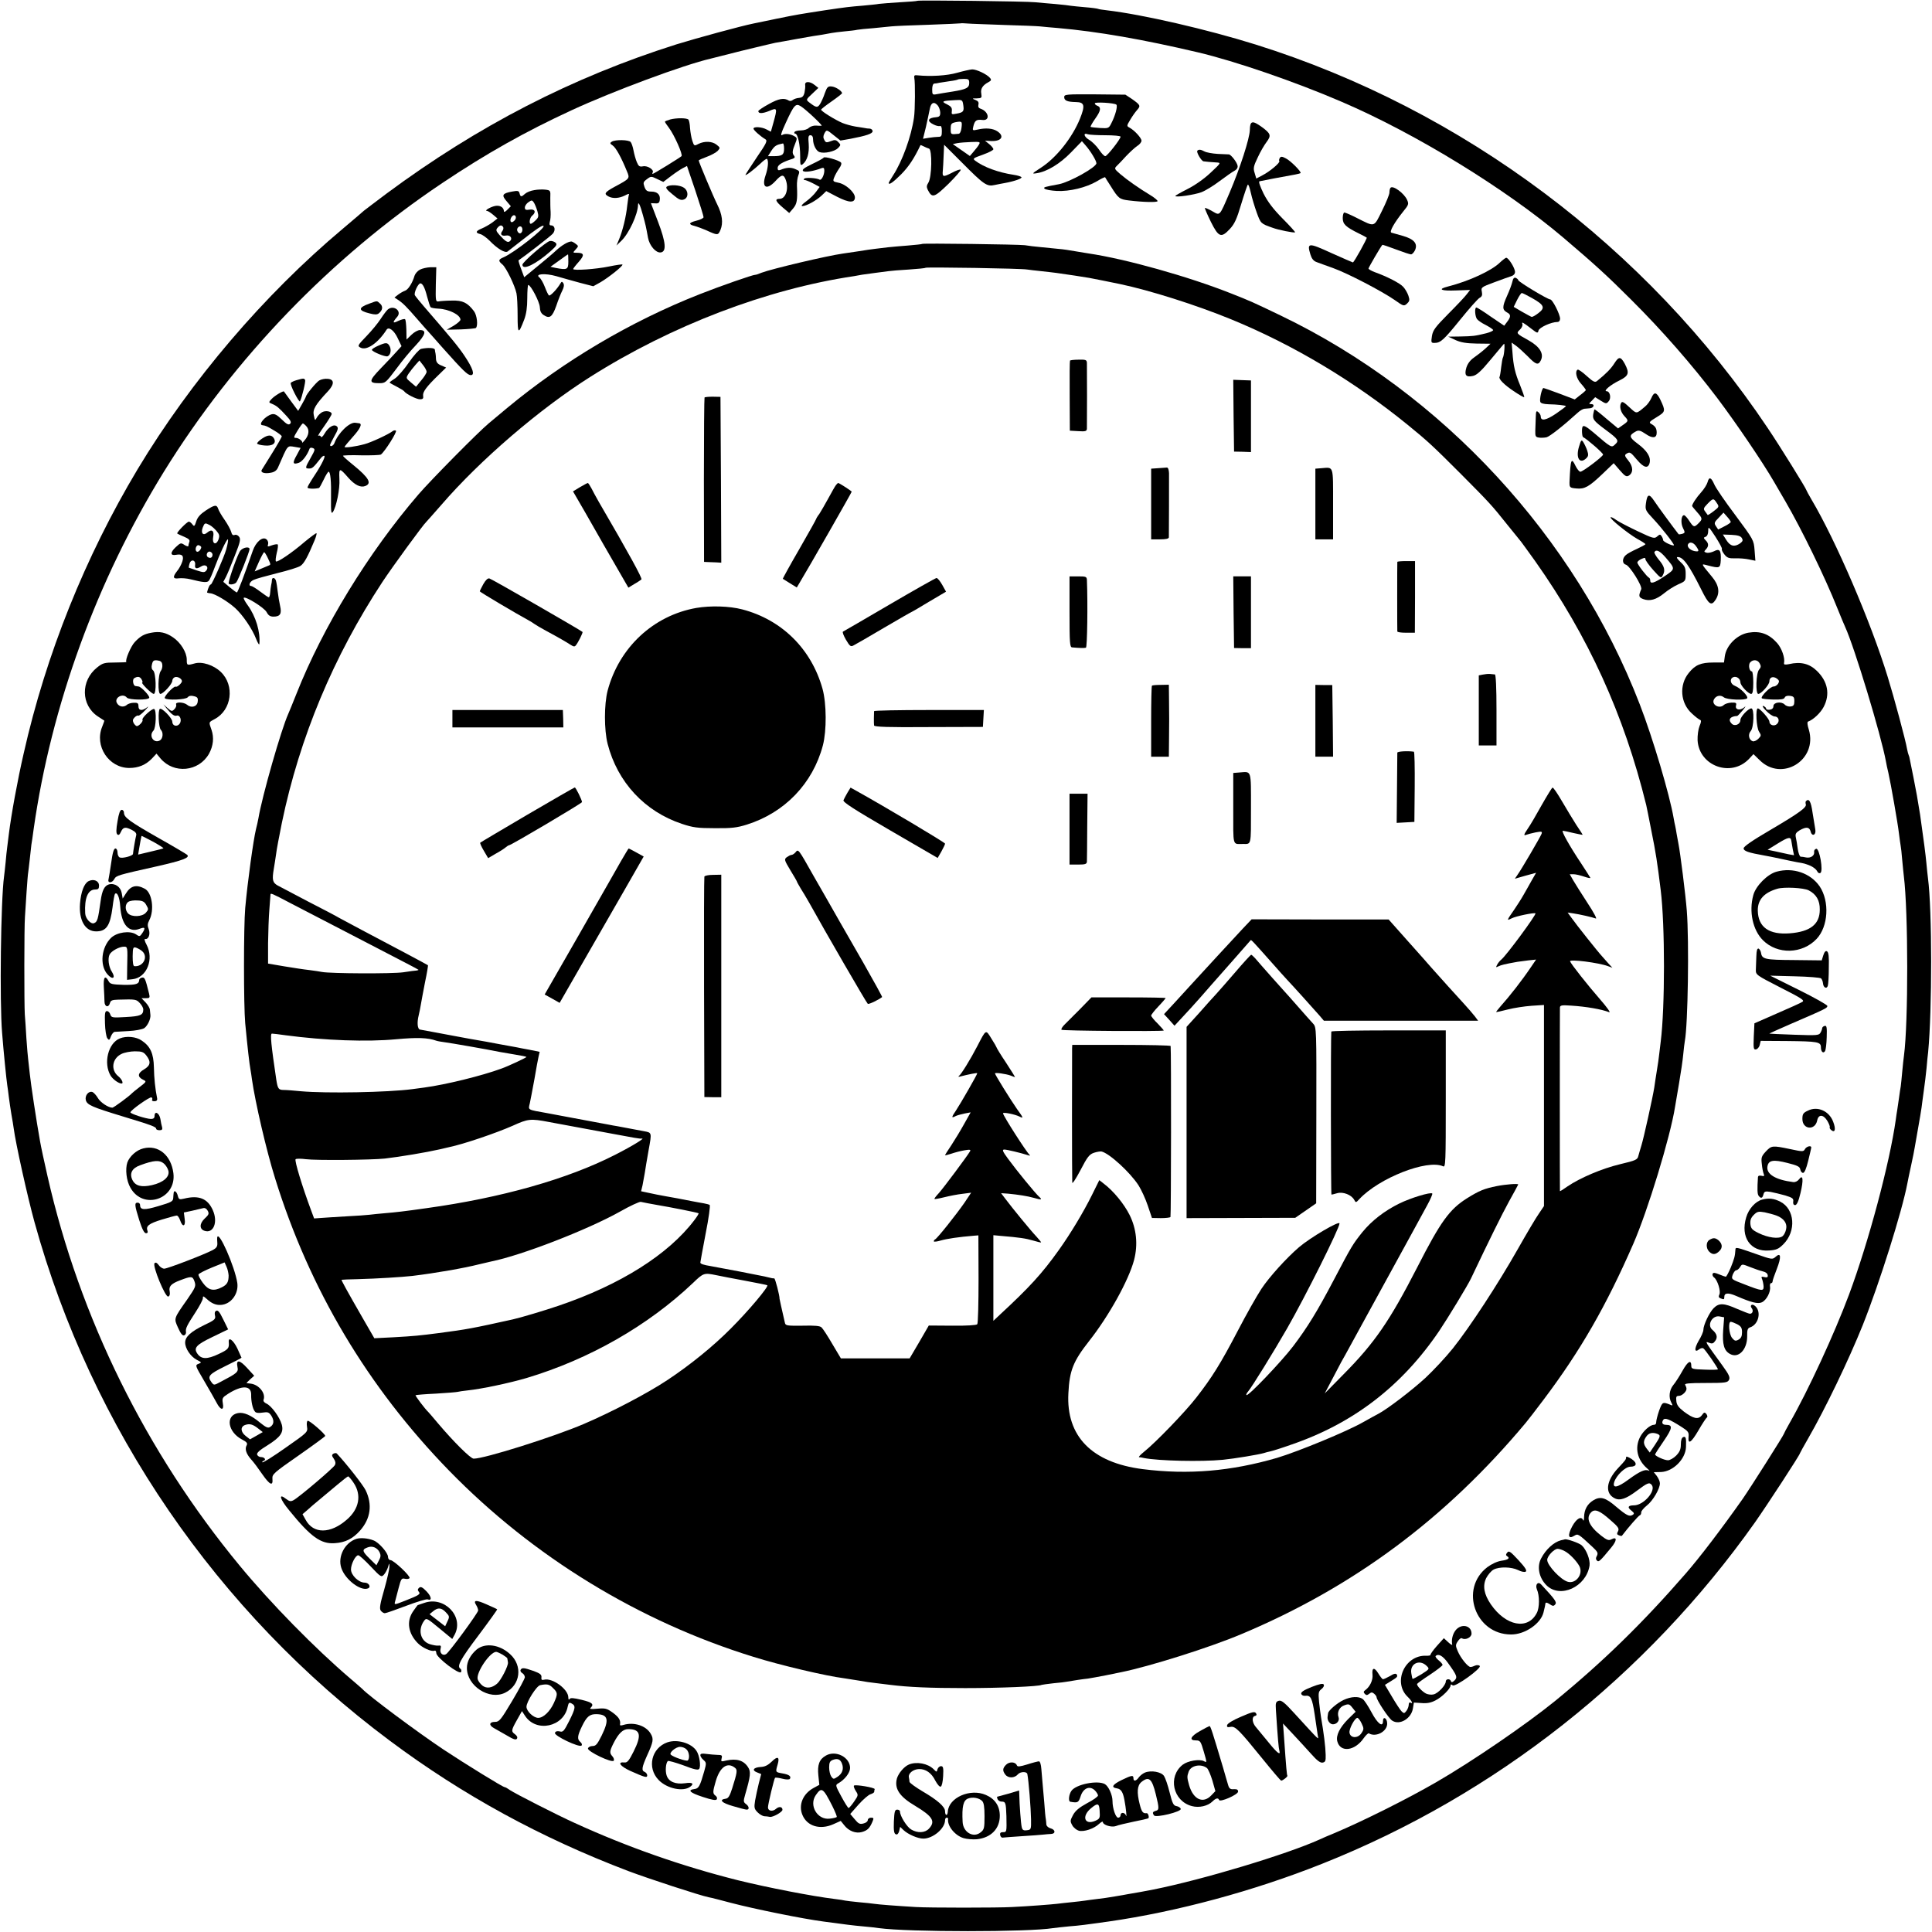 <?xml version="1.0" standalone="no"?>
<!DOCTYPE svg PUBLIC "-//W3C//DTD SVG 20010904//EN"
 "http://www.w3.org/TR/2001/REC-SVG-20010904/DTD/svg10.dtd">
<svg version="1.0" xmlns="http://www.w3.org/2000/svg"
 width="1200pt" height="1200pt" viewBox="0 0 1200 1200"
 preserveAspectRatio="xMidYMid meet">
<g transform="translate(0,1200) scale(0.1,-0.1)"
fill="#000000" stroke="none">
<path d="M5698 11995 c-2 -2 -50 -6 -108 -9 -58 -4 -117 -8 -130 -10 -14 -3
-59 -7 -100 -11 -85 -7 -103 -9 -238 -29 -154 -24 -170 -26 -297 -52 -66 -14
-131 -27 -145 -30 -75 -15 -354 -91 -480 -130 -648 -205 -1232 -506 -1800
-927 -74 -56 -137 -103 -140 -106 -3 -3 -61 -53 -130 -111 -491 -412 -943
-942 -1275 -1494 -326 -544 -570 -1152 -708 -1766 -38 -165 -77 -379 -92 -500
-3 -25 -8 -61 -10 -80 -3 -19 -7 -62 -10 -95 -3 -33 -8 -73 -10 -90 -20 -147
-28 -777 -12 -970 9 -117 27 -293 32 -325 2 -14 7 -47 10 -75 3 -27 11 -76 16
-108 6 -32 12 -70 14 -85 12 -93 86 -426 129 -582 354 -1283 1134 -2422 2206
-3221 455 -340 942 -605 1484 -811 125 -47 446 -152 497 -162 13 -2 76 -18
139 -35 145 -38 445 -99 575 -116 139 -19 188 -25 245 -30 36 -3 81 -8 100
-11 183 -25 928 -25 1080 0 14 2 59 7 100 11 66 5 103 10 245 30 426 61 903
190 1325 358 1078 428 2015 1167 2691 2122 75 107 279 419 279 429 0 2 23 43
51 92 105 182 251 485 339 704 104 261 244 706 277 880 2 14 13 63 23 110 10
47 21 99 23 115 3 17 12 70 21 120 9 49 18 105 21 125 2 19 9 67 14 105 6 39
13 102 17 140 3 39 8 84 10 100 25 260 25 882 -1 1080 -2 17 -7 59 -10 95 -5
54 -16 138 -39 300 -2 14 -7 41 -10 60 -3 19 -8 46 -10 60 -3 14 -12 63 -21
110 -9 47 -19 96 -22 109 -2 14 -6 28 -8 31 -2 4 -7 21 -10 38 -9 54 -81 321
-120 447 -104 340 -323 849 -474 1103 -17 29 -31 55 -31 57 0 8 -164 273 -241
387 -752 1123 -1893 1978 -3179 2381 -300 94 -703 187 -925 213 -27 3 -52 7
-55 9 -4 2 -39 7 -78 10 -40 3 -80 8 -90 9 -9 2 -53 7 -97 11 -44 3 -100 9
-125 11 -49 6 -727 14 -732 9z m537 -150 c105 -3 206 -7 225 -9 19 -2 69 -7
110 -10 250 -22 530 -71 870 -151 233 -55 605 -183 895 -308 459 -197 1019
-541 1375 -843 195 -166 271 -235 420 -384 195 -194 379 -405 536 -612 119
-158 285 -403 353 -521 11 -18 42 -72 71 -122 100 -172 245 -469 321 -660 22
-55 45 -109 50 -120 57 -124 223 -671 253 -835 2 -14 9 -45 15 -70 15 -66 59
-316 66 -379 4 -30 8 -62 10 -72 2 -9 7 -50 10 -91 4 -40 8 -85 10 -99 28
-224 28 -912 1 -1115 -3 -17 -7 -63 -11 -102 -3 -39 -8 -79 -9 -89 -2 -10 -7
-43 -11 -73 -4 -30 -9 -64 -11 -75 -2 -10 -6 -37 -9 -60 -38 -270 -169 -760
-290 -1085 -91 -244 -255 -599 -369 -798 -20 -35 -36 -66 -36 -68 0 -7 -206
-332 -256 -404 -127 -180 -265 -362 -355 -465 -267 -307 -513 -547 -810 -790
-180 -146 -511 -373 -739 -505 -180 -104 -456 -242 -632 -316 -35 -14 -76 -32
-93 -40 -204 -92 -721 -248 -1030 -310 -24 -5 -132 -25 -160 -29 -11 -2 -47
-9 -80 -14 -33 -6 -82 -13 -110 -16 -27 -3 -61 -8 -75 -10 -14 -2 -52 -7 -85
-10 -33 -3 -73 -8 -90 -10 -34 -4 -176 -15 -280 -20 -83 -5 -517 -5 -595 0
-120 7 -236 16 -260 20 -14 2 -56 7 -95 10 -38 4 -77 8 -85 10 -8 2 -37 7 -65
10 -140 17 -417 71 -600 116 -347 87 -687 206 -1015 356 -103 46 -375 185
-402 204 -14 10 -29 19 -34 19 -11 0 -243 143 -379 233 -159 106 -466 334
-505 377 -3 3 -36 32 -75 65 -221 189 -491 464 -686 700 -582 705 -994 1539
-1194 2420 -20 88 -41 185 -46 215 -23 128 -58 360 -64 420 -4 36 -8 76 -10
90 -2 14 -7 72 -11 130 -3 58 -8 125 -10 150 -4 64 -4 545 1 605 2 28 6 97 10
155 4 57 8 111 10 120 1 8 6 46 10 84 4 38 9 79 10 90 2 12 9 55 14 96 109
768 392 1544 809 2220 438 708 1038 1330 1729 1793 273 183 517 320 803 452
255 118 696 282 865 321 6 2 91 23 190 48 99 24 194 47 210 50 17 3 82 14 145
26 63 11 131 23 150 25 19 3 44 8 55 10 11 2 47 7 80 10 33 3 69 7 80 10 11 2
56 7 100 10 44 4 94 9 110 11 17 2 120 7 230 10 110 4 201 8 203 9 1 1 19 1
40 -1 20 -2 123 -5 227 -9z"/>
<path d="M5945 11548 c-63 -18 -163 -24 -245 -16 -20 3 -24 -1 -21 -17 6 -27
5 -201 -2 -245 -17 -119 -73 -272 -129 -358 -15 -24 -28 -45 -28 -48 0 -16 28
4 78 54 46 47 79 96 119 180 0 2 9 -1 20 -7 10 -5 25 -12 33 -14 21 -6 18
-179 -4 -212 -11 -17 -12 -27 -3 -45 27 -52 39 -48 128 38 45 45 80 85 76 88
-3 4 -29 -5 -56 -20 -53 -27 -59 -26 -55 14 1 14 4 56 5 93 l3 68 111 -111
c137 -138 155 -150 203 -139 21 4 48 10 62 12 61 11 112 29 104 37 -5 5 -26
11 -47 14 -98 15 -187 48 -240 88 -17 13 -12 16 47 37 36 13 66 28 66 34 0 6
-12 21 -26 32 l-26 21 39 -2 c64 -2 84 30 37 61 -28 18 -71 22 -123 10 -31 -7
-32 -6 -25 22 9 35 19 42 55 38 51 -7 41 53 -11 70 -12 4 -16 12 -13 25 4 14
-2 23 -18 29 -23 9 -22 10 8 10 30 1 32 3 28 29 -6 30 8 52 43 71 19 10 21 15
11 27 -19 23 -85 54 -111 53 -13 -1 -54 -10 -93 -21z m75 -63 c0 -31 -18 -40
-105 -54 -38 -6 -82 -13 -97 -16 -26 -5 -28 -3 -28 30 0 21 5 35 13 36 6 0 21
2 32 5 11 2 40 6 65 10 25 3 47 8 49 10 2 2 19 4 38 4 28 0 33 -3 33 -25z
m-37 -137 c6 -40 1 -46 -42 -54 -30 -6 -32 -5 -29 17 2 19 -4 28 -30 41 -38
18 -31 22 49 26 46 3 47 2 52 -30z m-157 -5 c7 -10 14 -29 14 -43 0 -20 -5
-26 -26 -28 -51 -4 -59 -24 -16 -45 15 -8 33 -12 40 -10 8 3 12 -7 12 -31 0
-31 -3 -36 -22 -36 -13 0 -39 -3 -59 -6 l-36 -6 18 73 c9 41 20 91 24 112 7
41 28 49 51 20z m146 -137 c-2 -21 -10 -37 -18 -37 -49 -5 -49 -5 -49 31 0 31
4 35 30 41 40 7 42 6 37 -35z m109 -103 c-5 -10 -21 -30 -34 -45 l-23 -27 -53
37 -53 37 28 6 c16 3 55 6 87 7 53 2 57 1 48 -15z"/>
<path d="M5001 11473 c2 -10 -1 -32 -4 -48 -6 -24 -14 -31 -34 -33 -14 -1 -32
-7 -39 -13 -7 -6 -18 -8 -24 -4 -30 19 -63 13 -124 -21 -37 -20 -66 -40 -66
-44 0 -17 26 -16 68 1 50 22 51 18 26 -72 l-16 -57 -27 14 c-29 16 -81 19 -81
5 0 -9 42 -47 74 -66 14 -9 7 -24 -54 -113 -38 -57 -70 -106 -70 -108 0 -8 51
31 92 69 20 20 39 33 42 30 11 -11 6 -59 -9 -102 -26 -76 6 -95 61 -36 38 42
51 44 64 9 21 -55 1 -119 -38 -119 -31 0 -26 -15 20 -54 l40 -34 24 28 c24 28
28 51 24 140 -1 22 3 52 9 67 9 24 7 27 -20 38 -28 12 -55 10 -91 -5 -14 -5
-18 -2 -18 12 0 19 30 37 94 57 13 5 15 10 8 19 -13 15 -11 31 7 75 12 29 12
35 0 43 -26 17 -62 22 -80 11 -13 -9 -8 11 22 76 51 111 61 122 93 102 32 -20
138 -120 129 -121 -5 -1 -20 0 -35 1 -16 1 -35 -6 -44 -14 -8 -9 -31 -16 -49
-16 -19 0 -37 -4 -40 -10 -3 -5 -2 -10 4 -10 16 0 31 -68 31 -139 0 -58 1 -62
17 -50 27 23 40 68 36 125 -4 44 -2 54 11 54 10 0 16 -9 16 -25 0 -35 20 -74
41 -80 30 -10 93 4 114 25 18 19 18 21 2 37 -14 15 -22 16 -47 6 -26 -10 -32
-9 -40 8 -8 13 -7 25 0 39 14 26 14 26 61 -12 l39 -31 63 11 c99 19 137 32
137 47 0 8 -8 15 -17 16 -10 0 -25 2 -33 4 -8 1 -34 6 -57 9 -24 4 -60 14 -80
22 -45 19 -133 73 -133 83 0 3 29 26 65 51 36 25 65 48 65 51 0 14 -40 40 -65
42 -23 2 -28 -4 -42 -42 -8 -25 -22 -55 -30 -68 -16 -24 -24 -22 -68 12 -19
15 -19 17 19 52 l39 37 -23 18 c-29 24 -62 24 -59 1z m-131 -397 c0 -38 -12
-46 -66 -46 l-34 0 22 35 c20 30 31 36 71 44 4 0 7 -14 7 -33z"/>
<path d="M6610 11397 c0 -22 19 -30 74 -31 52 -1 57 -21 24 -103 -48 -119
-148 -244 -243 -305 -56 -36 -58 -39 -27 -34 64 9 145 58 214 129 l68 70 21
-24 c32 -36 69 -97 69 -113 0 -25 -166 -117 -232 -130 -92 -17 -99 -19 -90
-28 6 -6 40 -12 76 -14 80 -4 182 21 249 60 26 16 49 27 51 25 1 -2 17 -28 36
-57 46 -74 53 -80 112 -87 89 -11 178 -13 178 -4 0 5 -19 21 -42 35 -76 46
-148 97 -189 132 -38 33 -39 35 -22 52 10 9 36 37 58 61 23 24 53 52 68 62 15
9 27 24 27 33 0 17 -43 64 -74 81 -19 10 -18 12 4 49 13 22 32 49 43 61 23 26
20 31 -32 68 l-41 27 -190 2 c-176 1 -190 0 -190 -17z m324 -47 c9 -9 -6 -67
-32 -117 -15 -30 -18 -31 -70 -28 -29 2 -55 5 -58 7 -2 3 11 26 30 53 34 48
37 69 10 79 -8 3 -14 9 -14 14 0 10 122 3 134 -8z m-68 -190 c52 0 94 -4 94
-9 0 -15 -83 -121 -95 -121 -7 0 -24 18 -39 41 -15 22 -43 50 -62 61 -32 19
-38 46 -7 34 8 -3 57 -6 109 -6z"/>
<path d="M4163 11258 c-18 -5 -33 -11 -33 -14 0 -3 11 -20 25 -38 33 -44 88
-167 78 -176 -14 -12 -173 -110 -179 -110 -3 0 -3 4 0 9 10 16 -32 44 -60 38
-22 -4 -28 0 -39 27 -7 17 -16 49 -20 71 -4 22 -12 46 -18 53 -11 14 -95 16
-117 2 -13 -8 -12 -12 6 -24 20 -14 53 -74 88 -160 19 -45 19 -45 -76 -96 -62
-34 -69 -44 -39 -60 28 -15 67 -12 103 6 16 9 28 12 25 7 -2 -4 -7 -35 -11
-69 -7 -69 -28 -156 -51 -211 l-16 -38 31 30 c46 44 102 164 103 223 1 25 14
-4 30 -63 17 -62 19 -70 32 -142 9 -49 49 -95 79 -91 37 5 32 63 -17 191 l-44
115 26 -1 c20 -2 27 3 29 21 5 32 -15 52 -52 52 -26 0 -34 5 -43 29 -9 26 -8
31 15 48 25 19 27 19 64 1 l38 -18 46 35 c26 20 59 42 74 50 l27 14 52 -153
c28 -84 51 -158 51 -165 0 -6 -20 -16 -45 -22 -48 -12 -51 -23 -9 -33 14 -4
45 -15 68 -25 74 -34 76 -34 91 1 18 44 11 96 -20 158 -24 48 -115 264 -115
273 0 3 23 13 50 23 28 10 58 27 68 37 16 18 16 20 -7 38 -27 22 -75 24 -113
5 -26 -14 -27 -13 -38 20 -6 18 -12 54 -14 78 -1 25 -6 49 -10 53 -10 11 -75
11 -113 1z"/>
<path d="M7763 11192 c-2 -54 -60 -234 -125 -387 -65 -151 -59 -145 -108 -117
-23 13 -43 22 -46 20 -2 -2 15 -41 37 -86 48 -96 64 -102 118 -44 29 31 43 62
70 153 19 63 38 118 41 122 4 4 12 -18 19 -50 7 -32 24 -88 37 -124 25 -68 25
-68 99 -94 34 -13 134 -33 139 -28 2 2 -33 41 -78 86 -58 59 -91 102 -118 155
-22 46 -32 74 -25 76 11 3 159 31 222 42 16 3 31 7 33 9 7 7 -62 77 -91 91
-24 13 -31 13 -38 3 -4 -7 -6 -16 -3 -20 6 -10 -60 -65 -105 -88 l-38 -20 -10
34 c-10 30 -7 43 19 97 16 35 41 78 55 96 30 40 26 52 -28 92 -61 44 -75 41
-76 -18z"/>
<path d="M7437 11064 c-8 -8 24 -63 38 -66 14 -2 44 -5 80 -7 30 -2 30 -2 -36
-64 -39 -37 -97 -78 -143 -101 -42 -21 -76 -41 -76 -43 0 -11 119 7 162 23 24
9 75 40 113 69 39 29 80 58 92 64 14 7 22 19 20 31 -3 21 -41 70 -54 71 -5 0
-36 2 -69 3 -34 2 -71 9 -82 15 -24 13 -36 14 -45 5z"/>
<path d="M5116 11021 c-3 -5 -36 -23 -72 -40 -48 -23 -64 -35 -56 -43 10 -10
65 -2 116 18 12 4 16 0 16 -16 0 -27 -18 -62 -29 -56 -18 11 -90 15 -96 6 -4
-6 -3 -9 2 -8 4 1 27 -8 51 -20 l43 -23 -22 -30 c-12 -17 -40 -44 -62 -60 -25
-18 -34 -29 -23 -29 24 0 86 34 120 66 l28 27 67 -35 c74 -38 111 -40 111 -4
0 31 -58 83 -102 91 -34 7 -36 9 -27 32 5 14 19 39 30 55 14 19 18 33 12 39
-15 15 -102 39 -107 30z"/>
<path d="M4142 10841 c-10 -6 -1 -19 35 -48 39 -33 52 -39 71 -32 29 11 29 53
0 73 -24 17 -85 21 -106 7z"/>
<path d="M8637 10834 c-4 -4 -7 -17 -7 -30 0 -12 -21 -63 -46 -113 -52 -105
-42 -102 -156 -45 -37 19 -72 34 -78 34 -5 0 -10 -15 -10 -34 0 -38 17 -55
100 -96 25 -12 47 -24 49 -26 4 -4 -79 -154 -86 -154 -2 0 -63 27 -135 59
-142 65 -151 64 -129 -9 8 -26 19 -41 39 -48 15 -6 61 -22 102 -37 92 -33 304
-144 382 -198 55 -39 58 -40 77 -23 16 15 18 22 9 49 -6 18 -20 42 -32 55 -20
23 -102 65 -178 92 -21 8 -38 18 -38 22 0 6 75 135 86 147 1 2 39 -11 84 -28
45 -17 87 -31 94 -31 7 0 18 12 25 26 18 41 -6 69 -76 89 -32 9 -64 18 -71 20
-14 5 18 62 75 133 32 39 34 45 23 70 -18 41 -87 92 -103 76z"/>
<path d="M3318 10819 c-21 -3 -46 -13 -56 -22 -24 -22 -29 -21 -35 2 -4 16
-10 18 -47 11 -60 -11 -66 -22 -34 -59 l27 -32 -22 -22 c-11 -12 -21 -16 -21
-10 0 27 -29 42 -62 32 -31 -9 -61 -29 -43 -29 6 0 22 -11 38 -24 l27 -23 -32
-25 c-18 -13 -48 -30 -65 -37 -39 -16 -42 -27 -10 -35 13 -3 39 -22 58 -41 48
-50 97 -79 112 -67 7 5 46 36 87 68 86 68 130 98 136 91 13 -13 -181 -166
-248 -195 -33 -14 -35 -22 -7 -45 24 -21 77 -131 87 -179 4 -18 7 -81 7 -139
0 -115 5 -118 41 -24 13 35 19 75 19 133 0 45 3 82 6 82 16 0 71 -106 72 -138
1 -24 8 -39 24 -49 37 -24 53 -13 78 57 12 36 29 79 38 96 10 20 12 35 6 45
-8 12 -11 11 -19 -3 -21 -35 -62 -78 -70 -73 -5 3 -16 27 -26 53 -10 26 -25
52 -34 59 -29 22 36 27 104 8 33 -10 99 -28 146 -41 l85 -22 45 25 c51 30 143
103 136 110 -2 2 -39 -3 -82 -12 -81 -17 -224 -27 -224 -16 0 3 16 24 35 45
37 42 34 56 -14 56 -24 0 -24 0 -5 21 18 20 18 21 -1 35 -10 8 -22 14 -26 14
-20 0 -58 -22 -94 -55 -22 -21 -76 -66 -120 -102 l-79 -65 -19 51 c-11 28 -18
53 -16 54 32 21 199 150 212 165 19 21 14 52 -10 52 -10 0 -12 6 -8 22 4 11 6
39 5 62 -2 23 -2 62 -2 87 2 46 1 47 -31 51 -17 2 -49 1 -69 -3z m20 -131 c9
-32 7 -39 -12 -57 -12 -12 -25 -21 -29 -21 -13 0 -7 38 8 50 27 22 18 43 -15
38 -24 -4 -30 -1 -30 13 0 10 10 25 22 33 20 14 23 14 34 -2 6 -9 16 -34 22
-54z m-140 -55 c-6 -7 -14 -13 -19 -13 -13 0 -11 24 3 38 16 16 31 -7 16 -25z
m-73 -43 c4 -6 1 -17 -5 -25 -16 -20 -5 -33 23 -28 27 5 43 -19 24 -35 -13
-11 -27 -3 -66 40 -20 23 -22 30 -11 43 15 18 26 19 35 5z m118 -27 c-7 -18
-22 -16 -30 3 -7 19 18 38 28 22 4 -6 5 -17 2 -25z m287 -188 c0 -49 -7 -53
-79 -39 l-32 7 53 38 c29 21 54 39 56 39 1 0 2 -20 2 -45z"/>
<path d="M3415 10503 c-23 -4 -170 -131 -170 -147 0 -38 84 3 175 84 38 34 42
42 30 53 -8 7 -24 12 -35 10z"/>
<path d="M5728 10485 c-2 -2 -41 -6 -88 -10 -47 -3 -103 -9 -125 -11 -22 -3
-56 -7 -75 -9 -19 -2 -69 -9 -110 -16 -41 -6 -84 -12 -95 -14 -100 -14 -442
-95 -505 -119 -19 -8 -37 -14 -40 -13 -12 1 -217 -70 -343 -120 -430 -169
-845 -415 -1197 -707 -47 -39 -98 -82 -115 -96 -68 -57 -359 -352 -435 -440
-311 -361 -595 -825 -759 -1240 -23 -58 -46 -114 -51 -125 -43 -95 -162 -510
-185 -648 -3 -17 -10 -48 -15 -67 -16 -65 -52 -324 -67 -491 -10 -115 -10
-603 0 -714 15 -157 26 -253 33 -290 2 -10 6 -37 9 -60 20 -140 90 -444 144
-615 214 -689 575 -1295 1080 -1814 521 -535 1179 -937 1891 -1157 166 -52
451 -119 563 -133 26 -4 69 -11 95 -15 26 -5 72 -12 102 -15 30 -4 71 -9 90
-11 111 -14 243 -20 465 -20 216 0 459 10 475 20 3 1 36 6 73 10 37 3 76 8 85
10 34 6 98 16 129 19 17 3 66 11 110 20 43 9 87 18 98 20 173 35 549 153 745
236 696 292 1269 717 1767 1313 12 14 62 79 111 144 229 304 388 581 557 968
89 204 229 661 259 850 3 17 14 82 25 147 11 64 23 145 26 180 3 34 8 72 10
83 19 102 27 617 12 809 -7 93 -41 363 -52 416 -3 14 -8 41 -11 60 -3 19 -7
42 -9 50 -2 8 -7 31 -10 50 -25 145 -128 493 -210 705 -401 1040 -1225 1932
-2230 2415 -175 84 -188 90 -310 138 -265 105 -654 214 -885 248 -19 3 -57 9
-85 14 -27 5 -72 12 -100 14 -27 3 -77 8 -110 11 -33 3 -78 8 -100 12 -42 5
-631 13 -637 8z m652 -159 c14 -2 52 -7 85 -10 33 -4 76 -8 95 -11 54 -7 183
-27 205 -31 18 -3 142 -28 190 -38 186 -39 474 -130 691 -219 388 -159 765
-385 1099 -657 122 -99 157 -132 330 -305 176 -177 190 -192 288 -315 38 -47
76 -94 85 -105 8 -11 48 -65 87 -120 330 -467 552 -954 690 -1515 2 -8 17 -82
33 -165 26 -128 36 -192 57 -364 27 -217 27 -728 0 -941 -2 -19 -6 -53 -9 -75
-2 -22 -9 -69 -15 -105 -6 -36 -13 -83 -16 -105 -10 -63 -66 -316 -80 -360 -7
-22 -15 -51 -19 -65 -5 -23 -16 -28 -113 -51 -113 -27 -249 -85 -327 -138 -25
-18 -46 -31 -47 -29 -1 4 -1 1119 0 1140 1 14 11 16 69 12 94 -6 188 -22 237
-41 11 -4 -14 31 -55 78 -77 88 -182 221 -188 238 -5 15 177 -8 236 -30 l27
-10 -25 27 c-14 16 -31 35 -39 44 -22 23 -163 200 -190 239 l-24 33 34 -5 c41
-6 120 -24 141 -32 9 -4 -14 40 -52 97 -37 57 -77 120 -89 141 l-21 37 24 0
c13 0 42 -7 66 -15 23 -8 40 -11 38 -7 -2 4 -28 45 -59 92 -72 108 -123 200
-112 200 4 0 34 -6 66 -14 31 -7 57 -12 57 -11 0 2 -17 29 -39 61 -21 33 -61
99 -89 147 -28 48 -54 87 -59 85 -4 -1 -34 -50 -67 -108 -32 -58 -71 -125 -88
-149 -23 -34 -25 -42 -11 -37 10 4 37 11 61 16 38 7 42 6 37 -9 -7 -19 -128
-226 -151 -257 l-15 -22 66 19 66 18 -27 -47 c-14 -26 -38 -67 -52 -92 -14
-25 -40 -65 -57 -90 -48 -69 -48 -70 -16 -54 27 14 141 37 148 31 7 -7 -180
-261 -212 -287 -9 -7 -21 -22 -26 -32 -9 -17 -8 -18 8 -10 16 8 39 14 118 28
11 1 42 6 68 9 l48 5 -32 -47 c-56 -83 -131 -179 -191 -246 -15 -17 -26 -32
-25 -33 1 -1 34 6 72 16 39 10 105 20 148 23 l77 5 0 -625 0 -624 -31 -46
c-18 -25 -77 -125 -132 -222 -123 -217 -297 -483 -403 -616 -44 -55 -121 -137
-170 -183 -85 -78 -238 -195 -294 -224 -14 -7 -55 -30 -91 -50 -100 -58 -407
-184 -537 -223 -285 -83 -550 -106 -834 -70 -316 40 -477 204 -462 472 7 141
30 198 129 324 123 156 246 378 279 503 25 96 15 194 -28 280 -34 68 -100 149
-160 194 l-28 22 -46 -93 c-52 -105 -133 -240 -206 -342 -104 -146 -183 -232
-369 -404 l-37 -35 0 266 0 266 43 -4 c120 -10 159 -16 203 -29 26 -8 49 -13
50 -12 2 2 -12 18 -29 37 -37 39 -148 175 -191 232 l-28 37 44 -3 c63 -6 120
-15 159 -26 48 -14 55 -12 33 7 -25 23 -139 162 -193 236 -34 46 -38 57 -23
57 17 0 103 -21 147 -35 11 -4 16 -3 10 2 -19 16 -165 244 -165 258 0 9 74 -6
102 -20 26 -13 26 -10 -16 48 -41 59 -136 212 -136 220 0 7 68 -3 96 -13 14
-6 27 -10 28 -10 2 0 -23 40 -55 89 -33 49 -59 92 -59 95 0 2 -14 27 -32 55
-36 58 -32 61 -89 -49 -41 -79 -98 -172 -113 -183 -6 -5 -3 -6 9 -3 50 13 105
24 105 20 0 -8 -104 -189 -132 -231 -30 -44 -30 -50 0 -34 9 4 34 11 54 15
l37 7 -41 -73 c-22 -40 -58 -99 -79 -131 -22 -32 -39 -60 -39 -62 0 -2 17 2
38 9 20 7 57 17 81 21 35 6 42 5 36 -6 -18 -31 -166 -229 -194 -260 -17 -18
-29 -34 -27 -36 2 -2 30 3 62 11 32 8 83 18 112 21 l54 7 -42 -63 c-50 -72
-169 -222 -182 -227 -4 -2 -8 -7 -8 -12 0 -4 20 -2 43 5 38 11 110 22 208 30
l26 2 1 -271 c0 -149 -3 -275 -8 -281 -5 -6 -65 -10 -155 -9 l-146 1 -59 -102
-60 -102 -214 0 -213 0 -53 89 c-29 50 -59 96 -67 103 -9 10 -42 13 -118 11
-99 -1 -106 0 -110 19 -20 87 -33 146 -33 148 1 19 -27 127 -33 127 -5 0 -11
0 -14 1 -2 1 -24 5 -47 11 -41 9 -270 53 -333 64 -44 7 -65 14 -65 22 0 4 15
85 33 180 19 95 30 175 25 178 -4 3 -21 7 -36 10 -15 2 -49 9 -77 14 -81 16
-97 19 -160 30 -33 6 -81 15 -106 21 l-47 10 9 37 c4 20 10 55 14 77 3 22 14
86 24 143 20 109 20 107 -29 116 -14 3 -50 9 -80 15 -30 6 -68 13 -85 16 -16
2 -39 7 -50 9 -31 6 -197 37 -225 42 -14 3 -50 9 -80 15 -30 6 -66 12 -80 15
-128 23 -119 18 -109 62 8 39 10 50 29 152 15 85 17 99 25 136 l7 31 -64 13
c-34 6 -70 13 -78 15 -41 7 -88 16 -110 20 -14 3 -50 9 -80 15 -60 10 -148 26
-195 35 -56 11 -200 37 -215 40 -17 2 -21 43 -9 90 4 17 10 46 13 65 3 19 15
82 26 139 12 57 20 104 18 106 -5 4 -234 126 -413 220 -60 32 -123 66 -140 75
-16 10 -102 55 -190 100 -88 46 -173 91 -190 100 -32 18 -36 35 -24 105 4 22
10 63 14 90 3 28 20 115 36 195 110 530 321 1034 624 1495 62 94 256 360 274
375 3 3 45 50 93 105 240 278 608 594 924 794 504 319 1095 545 1639 626 17 3
39 7 50 9 12 2 48 7 80 11 33 4 71 9 85 11 14 2 70 7 125 10 55 4 102 8 104
11 7 5 601 -4 631 -11z m-4577 -3935 c62 -32 184 -95 272 -141 88 -46 210
-109 270 -140 61 -32 143 -74 183 -95 39 -20 72 -38 72 -39 0 -1 -6 -3 -12 -4
-7 0 -44 -5 -83 -11 -68 -10 -454 -8 -505 2 -14 3 -50 8 -80 12 -30 3 -100 14
-155 23 l-100 17 0 125 c1 69 4 163 8 210 4 47 7 88 7 93 0 12 7 9 123 -52z
m-31 -821 c248 -33 508 -42 688 -25 132 12 197 10 250 -9 8 -3 33 -7 55 -10
32 -4 257 -43 340 -60 11 -2 53 -9 93 -16 39 -6 72 -13 72 -15 0 -4 -110 -56
-155 -72 -122 -45 -346 -100 -480 -118 -27 -4 -61 -8 -75 -10 -151 -20 -534
-27 -690 -13 -41 4 -89 8 -107 8 -33 0 -38 7 -47 65 -32 215 -39 285 -27 285
5 0 43 -4 83 -10z m1638 -539 c177 -33 388 -72 410 -76 106 -20 156 -29 165
-27 29 7 -55 -45 -165 -101 -296 -151 -707 -267 -1170 -331 -140 -20 -194 -26
-255 -31 -38 -3 -83 -8 -100 -10 -16 -2 -82 -7 -145 -10 -63 -4 -134 -8 -157
-10 l-42 -3 -19 51 c-55 148 -104 309 -96 317 5 4 34 4 64 0 62 -8 406 -5 490
4 95 11 257 38 340 57 25 6 52 12 60 14 88 18 291 87 395 133 95 43 109 45
225 23z m615 -505 c17 -3 41 -7 55 -10 84 -14 256 -48 259 -52 2 -2 -9 -20
-25 -41 -162 -215 -461 -403 -844 -533 -88 -30 -239 -75 -285 -85 -248 -55
-284 -62 -460 -85 -115 -15 -154 -19 -280 -26 l-120 -6 -71 123 c-100 174
-136 239 -132 240 2 1 48 3 103 4 116 3 273 13 336 20 147 18 319 48 414 72
33 8 68 16 77 18 185 37 594 195 798 309 63 36 122 63 130 61 8 -2 29 -6 45
-9z m422 -446 c26 -6 108 -21 182 -35 74 -14 135 -26 137 -28 9 -9 -117 -159
-226 -268 -109 -110 -253 -227 -395 -321 -123 -82 -347 -199 -520 -273 -190
-81 -615 -215 -683 -215 -19 0 -123 103 -222 220 -30 36 -57 67 -60 70 -19 17
-82 101 -79 104 2 2 59 7 127 10 67 4 128 9 135 11 6 2 35 6 62 9 86 9 257 45
366 77 390 117 754 325 1034 591 64 62 69 63 142 48z"/>
<path d="M6646 9760 c-2 -3 -3 -102 -2 -220 l1 -215 53 -3 c44 -3 52 0 53 15
1 27 1 385 0 409 -1 19 -7 21 -52 20 -28 0 -52 -3 -53 -6z"/>
<path d="M7662 9418 l3 -223 53 -1 52 -2 0 222 0 223 -55 2 -55 2 2 -223z"/>
<path d="M4376 9531 c-2 -3 -4 -234 -4 -513 l1 -508 21 -1 c11 0 36 -1 54 -2
l32 -2 -2 515 -3 515 -48 1 c-26 0 -49 -2 -51 -5z"/>
<path d="M7193 9092 l-43 -3 0 -220 0 -219 55 0 c37 0 55 4 55 13 1 22 1 361
1 398 -1 22 -6 35 -13 35 -7 -1 -32 -2 -55 -4z"/>
<path d="M8208 9092 l-38 -3 0 -220 0 -219 55 0 55 0 0 219 c0 244 5 229 -72
223z"/>
<path d="M3602 8974 l-43 -26 18 -31 c11 -18 88 -152 172 -300 l154 -267 36
22 c20 11 40 25 45 29 7 6 -75 156 -266 484 -16 28 -36 65 -45 83 -9 17 -19
32 -22 32 -3 0 -25 -12 -49 -26z"/>
<path d="M5193 8988 c-6 -7 -27 -44 -48 -83 -21 -38 -46 -82 -56 -97 -11 -14
-19 -28 -19 -30 0 -3 -47 -87 -105 -188 -58 -100 -104 -184 -103 -185 2 -1 22
-14 45 -28 l42 -26 19 32 c51 84 322 558 322 563 0 4 -77 54 -84 54 -2 0 -8
-6 -13 -12z"/>
<path d="M8679 8510 c-1 -6 -1 -423 0 -432 1 -5 25 -8 55 -8 l54 0 1 223 0
222 -55 0 c-30 0 -54 -2 -55 -5z"/>
<path d="M6643 8200 c0 -194 2 -220 16 -221 41 -4 77 -5 86 -2 8 3 12 270 6
421 -1 20 -6 22 -54 22 l-54 0 0 -220z"/>
<path d="M7662 8198 l3 -223 53 -1 52 0 0 223 0 223 -55 0 -55 0 2 -222z"/>
<path d="M3002 8372 c-12 -22 -22 -42 -22 -45 0 -4 224 -137 305 -181 11 -6
27 -16 35 -22 8 -6 40 -25 70 -41 78 -42 128 -71 154 -88 19 -12 25 -13 33 -3
15 19 45 79 41 83 -10 10 -564 329 -578 332 -10 3 -23 -9 -38 -35z"/>
<path d="M5525 8245 c-154 -90 -284 -166 -289 -168 -5 -2 3 -24 18 -50 25 -42
30 -46 49 -35 12 6 97 55 190 110 92 54 169 98 171 98 1 0 50 28 107 63 l105
62 -24 43 c-13 23 -29 42 -35 42 -7 -1 -138 -75 -292 -165z"/>
<path d="M4325 8224 c-267 -47 -480 -246 -551 -514 -22 -85 -22 -243 0 -330
61 -238 230 -420 461 -497 69 -23 98 -27 205 -27 104 -1 137 3 198 22 236 74
410 255 473 492 24 92 23 260 -2 351 -69 248 -253 430 -499 494 -80 21 -197
24 -285 9z"/>
<path d="M9210 7810 l-25 -5 0 -218 0 -217 55 0 55 0 0 220 c0 140 -4 220 -10
221 -5 0 -19 2 -30 3 -11 1 -31 -1 -45 -4z"/>
<path d="M7155 7741 c-3 -2 -5 -103 -5 -223 l0 -218 55 0 55 0 1 100 c0 55 1
116 1 135 0 19 -1 75 -1 123 l-1 89 -50 -1 c-28 0 -53 -2 -55 -5z"/>
<path d="M8170 7523 l0 -223 55 0 55 0 -2 223 -3 222 -52 0 -53 1 0 -223z"/>
<path d="M2810 7536 l0 -54 344 0 345 0 -1 54 -2 54 -343 0 -343 0 0 -54z"/>
<path d="M5429 7583 c-1 -12 -2 -76 0 -89 1 -9 91 -12 339 -10 l337 1 3 53 3
52 -340 0 c-188 0 -341 -3 -342 -7z"/>
<path d="M8679 7325 c0 -5 -1 -106 -2 -223 l-2 -213 55 3 55 3 2 218 c1 119
-1 217 -5 218 -40 6 -102 2 -103 -6z"/>
<path d="M7698 7202 l-38 -3 0 -220 c0 -242 -6 -221 60 -221 53 0 50 -14 50
221 0 244 5 229 -72 223z"/>
<path d="M3276 6940 c-158 -93 -290 -171 -293 -174 -3 -2 7 -25 22 -50 l27
-46 46 27 c26 14 54 32 63 40 8 7 18 13 21 13 12 0 453 261 453 268 0 13 -39
92 -45 91 -3 0 -135 -76 -294 -169z"/>
<path d="M5264 7077 c-10 -18 -22 -39 -25 -47 -5 -12 64 -56 289 -187 l296
-172 23 40 c13 23 23 45 23 49 0 7 -378 232 -551 328 l-36 20 -19 -31z"/>
<path d="M6643 6850 l0 -220 54 0 c43 0 53 3 54 18 0 9 2 108 2 219 l2 203
-56 0 -56 0 0 -220z"/>
<path d="M3855 6648 c-26 -46 -58 -101 -70 -123 -13 -22 -108 -189 -212 -371
l-190 -331 47 -26 46 -26 139 242 c77 133 194 338 261 454 l122 213 -45 25
c-25 14 -47 25 -48 25 -2 0 -24 -37 -50 -82z"/>
<path d="M4940 6705 c-7 -8 -18 -15 -24 -15 -6 0 -19 -7 -29 -14 -17 -13 -16
-18 22 -81 23 -37 41 -69 41 -71 0 -3 11 -21 23 -42 13 -20 36 -59 52 -87 95
-172 358 -626 365 -630 7 -4 64 23 89 42 2 1 -50 96 -115 210 -65 114 -132
229 -147 256 -15 27 -54 95 -86 151 -32 55 -67 117 -78 136 -97 172 -94 168
-113 145z"/>
<path d="M4375 6555 c-2 -5 -3 -316 -2 -690 l2 -679 53 -1 52 0 0 691 0 691
-51 -1 c-28 0 -53 -5 -54 -11z"/>
<path d="M7719 6232 c-62 -67 -253 -273 -320 -347 -25 -27 -73 -80 -107 -117
l-62 -67 33 -36 32 -36 50 54 c28 29 77 84 110 121 33 38 65 74 70 80 14 15
238 270 243 276 3 5 13 -6 132 -140 41 -47 84 -94 95 -106 28 -29 164 -180
199 -220 l29 -34 479 0 479 0 -21 28 c-12 15 -40 48 -63 73 -43 46 -153 169
-204 226 -15 18 -82 93 -148 167 l-120 135 -426 0 -425 1 -55 -58z"/>
<path d="M7673 5962 c-51 -59 -105 -121 -120 -137 -16 -17 -63 -69 -105 -117
l-78 -86 0 -594 0 -594 338 1 337 1 65 45 65 45 1 547 c1 540 1 546 -20 569
-12 13 -55 61 -96 108 -41 47 -77 87 -80 90 -5 5 -138 154 -184 208 -11 12
-22 22 -25 22 -3 -1 -48 -49 -98 -108z"/>
<path d="M6707 5731 c-40 -40 -83 -83 -96 -96 -13 -13 -21 -27 -18 -31 4 -7
615 -11 635 -5 2 1 -15 20 -37 43 -23 22 -41 45 -41 50 0 5 20 31 45 57 25 26
45 50 45 52 0 2 -104 4 -231 4 l-230 0 -72 -74z"/>
<path d="M8269 5593 c-4 -36 -3 -1013 1 -1013 3 0 19 4 36 9 36 10 88 -10 105
-41 10 -19 11 -19 32 4 122 131 422 249 520 204 16 -8 17 16 17 418 l0 426
-355 0 c-195 0 -355 -3 -356 -7z"/>
<path d="M6659 5488 c-1 -35 -1 -810 1 -833 0 -11 22 22 51 77 43 83 55 98 84
108 18 6 39 9 46 8 48 -10 179 -130 231 -211 17 -27 43 -83 57 -125 l26 -77
55 -1 c30 0 57 3 60 7 4 6 5 1037 1 1062 0 4 -138 7 -306 7 l-305 0 -1 -22z"/>
<path d="M9297 4633 c-79 -16 -108 -28 -184 -75 -110 -69 -165 -145 -310 -429
-172 -335 -265 -470 -457 -664 l-118 -120 58 110 c31 61 63 119 70 130 6 11
115 209 241 440 127 231 247 451 267 488 21 38 35 71 32 74 -10 10 -133 -27
-204 -62 -92 -45 -171 -106 -230 -178 -59 -74 -67 -86 -176 -294 -103 -196
-164 -296 -255 -416 -71 -93 -279 -312 -289 -302 -3 3 2 13 10 22 24 28 158
245 243 393 114 199 325 622 325 651 0 19 -182 -88 -252 -148 -77 -66 -184
-184 -233 -258 -29 -44 -95 -161 -147 -261 -106 -203 -161 -291 -257 -414 -67
-87 -254 -281 -326 -338 -22 -18 -35 -32 -30 -33 6 0 19 -2 30 -5 90 -18 357
-24 490 -11 71 7 223 32 256 42 9 3 27 8 38 10 11 2 69 20 128 41 388 132 691
365 924 710 53 79 177 283 196 324 112 236 190 394 236 478 31 56 57 103 57
105 0 7 -77 1 -133 -10z"/>
<path d="M9317 10370 c-50 -50 -191 -116 -325 -150 -66 -17 -41 -28 53 -24
l86 3 -21 -27 c-11 -15 -63 -70 -115 -122 -81 -82 -95 -101 -101 -137 -6 -40
-5 -43 15 -43 39 0 58 18 161 145 55 68 109 129 120 135 15 8 18 17 14 38 -6
27 -3 29 78 59 45 17 93 34 106 38 13 4 22 14 22 26 0 24 -41 89 -55 88 -5 -1
-22 -14 -38 -29z"/>
<path d="M2608 10325 c-15 -8 -29 -25 -33 -37 -13 -45 -40 -88 -60 -94 -11 -4
-30 -15 -42 -24 l-23 -18 23 -15 c30 -20 52 -42 117 -117 30 -35 60 -68 65
-74 6 -6 48 -54 94 -106 128 -143 154 -169 175 -170 27 0 14 41 -39 120 -39
58 -80 108 -254 309 -25 29 -50 60 -54 67 -8 14 20 74 34 74 14 0 28 -27 42
-83 9 -33 18 -62 22 -65 3 -4 25 -8 47 -9 67 -3 138 -39 138 -69 0 -6 -19 -23
-42 -37 l-43 -25 88 2 c48 2 90 6 93 9 14 14 7 79 -12 104 -40 53 -70 68 -137
66 -34 0 -71 -3 -82 -5 -19 -3 -20 2 -18 105 l3 107 -38 0 c-20 -1 -49 -7 -64
-15z"/>
<path d="M9394 10252 c-3 -15 -18 -56 -34 -91 -30 -67 -30 -85 1 -102 24 -12
24 -27 0 -58 l-18 -24 -83 56 c-45 32 -85 57 -90 57 -12 0 -9 -54 4 -72 6 -8
30 -25 53 -36 23 -12 44 -26 47 -31 3 -5 -16 -14 -43 -21 -74 -18 -81 -18
-161 -20 l-75 -1 45 -21 c33 -15 68 -21 132 -22 l86 -1 -33 -31 c-19 -17 -50
-41 -70 -55 -23 -16 -39 -37 -47 -62 -14 -47 -3 -62 41 -52 23 5 51 30 107 98
42 51 81 96 85 101 8 9 2 -71 -6 -85 -3 -3 -7 -31 -11 -60 -3 -30 -8 -57 -10
-60 -7 -13 29 -49 87 -88 34 -23 64 -40 66 -38 2 2 -10 35 -25 73 -32 77 -42
121 -48 207 l-5 59 28 -20 c15 -11 48 -41 73 -66 48 -50 64 -56 79 -27 23 42
-4 87 -73 126 -78 43 -80 45 -56 67 12 11 19 27 16 35 -7 17 4 11 57 -30 36
-28 39 -28 43 -10 5 19 79 53 117 53 10 0 17 8 17 20 0 27 -47 120 -61 120
-16 0 -199 110 -199 120 0 4 -7 10 -15 14 -10 4 -17 -3 -21 -22z m121 -103
c77 -43 84 -61 40 -94 -19 -15 -38 -25 -42 -23 -5 1 -31 16 -60 32 l-51 30 21
43 c12 24 25 43 29 43 5 0 33 -14 63 -31z"/>
<path d="M2296 10115 c-73 -26 -73 -44 1 -62 30 -8 46 -8 56 1 24 19 27 43 8
60 -21 19 -16 19 -65 1z"/>
<path d="M2409 10078 c-8 -7 -28 -33 -44 -58 -16 -25 -55 -73 -88 -107 -56
-58 -58 -62 -38 -72 38 -21 109 28 162 111 13 21 47 -4 69 -52 l24 -50 -30
-33 c-15 -17 -60 -65 -99 -105 -75 -78 -76 -92 -10 -92 39 0 41 2 111 95 32
44 85 108 118 142 60 65 67 93 24 93 -12 0 -36 -13 -53 -30 l-30 -29 -1 60
c-1 33 -4 63 -8 66 -3 4 -22 -1 -42 -10 -36 -18 -38 -11 -7 25 31 35 -21 76
-58 46z"/>
<path d="M2348 9852 c-21 -9 -38 -20 -38 -25 0 -11 83 -45 97 -40 19 7 25 40
13 63 -13 24 -23 24 -72 2z"/>
<path d="M2615 9833 c-11 -3 -45 -40 -75 -84 -30 -44 -70 -89 -87 -100 -18
-11 -33 -22 -33 -25 0 -2 19 -13 43 -25 23 -12 44 -25 47 -29 11 -17 77 -50
98 -50 19 0 23 5 20 23 -3 23 21 56 100 132 l43 42 -30 13 c-23 9 -31 20 -33
39 0 14 -2 31 -3 36 -2 6 -3 16 -4 23 -1 12 -43 14 -86 5z m35 -143 c-1 -8
-16 -32 -34 -53 l-32 -39 -32 27 c-31 26 -31 27 -15 53 10 15 29 39 43 55 l25
28 22 -28 c13 -16 23 -35 23 -43z"/>
<path d="M10027 9743 c-21 -33 -50 -63 -108 -110 -13 -10 -24 -4 -64 32 -26
24 -52 42 -56 39 -18 -11 -8 -55 21 -87 17 -19 30 -37 30 -40 0 -2 -16 -17
-35 -31 l-34 -27 -95 36 c-51 19 -96 35 -99 35 -10 0 -26 -70 -20 -86 3 -9 21
-14 52 -15 54 -1 102 -7 107 -11 2 -2 -26 -23 -61 -47 -62 -42 -95 -48 -95
-18 0 8 -7 20 -15 27 -13 11 -15 6 -16 -31 -1 -24 -2 -62 -3 -84 -1 -35 2 -40
23 -43 12 -2 34 -1 47 2 20 5 105 72 194 153 14 13 32 23 40 24 8 1 24 2 34 3
25 1 34 26 10 26 -17 0 -16 2 3 21 l21 22 35 -22 c32 -20 35 -20 49 -3 17 19
8 62 -13 62 -23 0 24 40 78 66 60 30 65 46 35 104 -26 47 -37 47 -65 3z"/>
<path d="M1843 9639 c-18 -5 -34 -13 -37 -17 -3 -5 8 -34 24 -65 16 -32 31
-54 33 -50 12 21 37 125 32 133 -7 11 -9 11 -52 -1z"/>
<path d="M1983 9637 c-18 -10 -83 -89 -83 -101 0 -2 -11 -23 -24 -46 l-24 -42
-43 58 c-24 33 -44 60 -45 62 -4 7 -60 -27 -78 -47 -18 -20 -18 -21 5 -30 28
-12 41 -23 88 -74 27 -29 32 -40 23 -49 -9 -9 -21 -4 -51 26 -31 30 -45 37
-63 33 -41 -11 -87 -65 -58 -68 21 -3 26 -5 73 -33 26 -15 47 -32 47 -36 0 -5
-26 -51 -58 -102 -32 -51 -61 -99 -66 -106 -10 -17 17 -26 57 -18 22 4 36 14
44 33 63 144 55 135 105 127 l35 -6 -24 -45 c-28 -49 -25 -61 14 -47 22 8 53
50 66 88 2 5 11 7 20 3 16 -6 14 -12 -13 -60 -36 -63 -36 -67 -10 -67 19 0 26
5 69 60 10 14 22 22 26 18 7 -7 -27 -71 -77 -145 -15 -23 -28 -46 -28 -51 0
-8 43 -10 71 -3 3 0 16 24 29 51 13 28 27 50 31 50 11 0 17 -58 15 -166 -1
-81 1 -98 11 -85 22 32 45 144 41 207 -3 70 0 70 56 6 39 -44 75 -62 104 -51
43 16 24 51 -73 130 -36 29 -65 55 -65 58 0 3 51 5 113 3 61 -1 117 1 123 5
24 18 103 143 93 148 -5 4 -15 2 -22 -4 -23 -18 -131 -69 -174 -80 -55 -15
-123 -24 -123 -17 0 3 23 31 50 61 48 53 62 84 40 86 -5 1 -16 2 -22 3 -37 6
-108 -64 -131 -126 -6 -17 -27 -26 -27 -12 0 3 12 28 27 55 22 38 25 51 16 60
-18 18 -53 -3 -77 -44 -11 -19 -21 -27 -23 -19 -3 6 -10 9 -16 5 -6 -4 10 23
36 59 26 37 47 71 47 77 0 16 -37 23 -59 11 -11 -6 -26 -20 -33 -33 -11 -21
-12 -21 -19 13 -8 36 9 66 88 150 41 44 40 74 -2 77 -16 2 -40 -3 -52 -10z
m-79 -286 c19 -21 15 -55 -12 -86 -9 -11 -16 -18 -15 -16 6 9 -21 31 -38 31
-17 0 -16 4 9 45 15 25 30 45 33 45 3 0 14 -8 23 -19z"/>
<path d="M10257 9528 c-8 -18 -25 -42 -39 -53 -57 -48 -51 -47 -98 -4 -34 32
-45 38 -51 26 -12 -21 -3 -57 21 -82 26 -28 26 -30 -10 -55 l-30 -21 -72 60
c-39 34 -73 60 -74 58 -2 -1 -5 -14 -8 -29 -5 -32 2 -42 76 -97 81 -60 85 -68
60 -91 -23 -22 -22 -23 -135 74 -44 37 -61 46 -67 36 -7 -11 -4 -62 3 -65 24
-12 127 -101 124 -109 -5 -15 -126 -106 -141 -106 -7 0 -20 16 -30 36 -26 55
-31 43 -37 -89 -2 -46 -1 -47 43 -51 50 -5 78 11 159 88 l72 69 38 -44 c32
-37 41 -42 56 -33 29 18 27 57 -3 93 -22 27 -25 34 -13 42 22 14 26 12 66 -36
42 -50 69 -58 79 -21 9 37 -15 76 -74 120 -55 41 -56 52 -10 77 16 8 28 5 59
-16 43 -30 69 -27 69 7 0 28 -9 41 -34 55 -16 9 -12 14 34 42 56 34 56 38 22
110 -23 47 -38 49 -55 9z"/>
<path d="M1628 9276 c-18 -12 -32 -26 -31 -31 2 -5 22 -10 46 -12 50 -5 75 14
59 43 -14 25 -37 25 -74 0z"/>
<path d="M9807 9224 c-21 -70 6 -110 47 -69 12 12 13 21 4 48 -6 17 -17 40
-24 51 -11 17 -14 14 -27 -30z"/>
<path d="M10606 9005 c-4 -14 -21 -42 -40 -63 -29 -32 -56 -73 -56 -85 0 -2
14 -19 30 -37 35 -40 36 -44 10 -70 -27 -27 -31 -26 -58 15 -12 19 -27 35 -32
35 -18 0 -22 -49 -7 -79 14 -28 14 -31 -5 -37 -11 -3 -21 -4 -22 -2 -33 42
-130 174 -151 206 -32 48 -44 45 -52 -16 -5 -38 -2 -44 45 -94 52 -55 134
-160 129 -165 -7 -6 -67 22 -67 32 0 5 -4 17 -10 25 -8 12 -11 12 -27 -2 -17
-15 -25 -13 -120 32 -57 27 -117 58 -134 70 -16 12 -32 20 -35 17 -8 -8 108
-101 165 -134 28 -15 51 -30 51 -33 0 -3 -24 -16 -52 -29 -29 -13 -61 -30 -70
-39 -23 -20 -23 -53 0 -59 24 -6 104 -133 96 -153 -18 -42 -16 -50 12 -61 41
-15 81 -4 130 36 24 20 64 45 89 56 44 19 45 21 45 64 0 37 -5 49 -32 74 -22
21 -28 31 -17 31 34 0 70 -50 146 -202 46 -93 62 -105 89 -63 28 43 21 91 -23
143 -71 86 -69 81 -26 70 74 -19 78 -18 81 32 3 61 -7 75 -42 56 -15 -7 -36
-12 -46 -9 -17 5 -17 7 -5 20 19 19 19 38 -1 57 -14 15 -14 17 0 22 10 4 16
18 16 37 0 29 3 27 45 -37 24 -38 43 -72 40 -76 -3 -4 4 -19 15 -33 17 -22 28
-26 68 -25 26 1 64 -2 86 -7 l39 -8 -5 65 c-5 64 -6 65 -120 219 -64 85 -123
171 -131 192 -19 43 -32 47 -41 12z m57 -129 c16 -23 15 -25 -19 -51 -19 -15
-36 -25 -37 -24 -2 2 -9 12 -16 22 -12 16 -11 21 14 47 35 36 38 37 58 6z m87
-118 c0 -4 -18 -17 -39 -27 l-39 -20 -14 21 c-12 18 -11 24 17 52 l30 32 22
-25 c13 -14 23 -29 23 -33z m69 -100 c8 -14 6 -20 -11 -33 -35 -24 -61 -18
-85 20 l-22 35 53 -2 c39 -2 57 -7 65 -20z m-285 -50 c22 -31 20 -36 -9 -31
-29 6 -49 28 -40 43 10 17 33 11 49 -12z m-189 -70 c62 -73 62 -71 -6 -117
-64 -43 -89 -50 -89 -27 0 8 -3 16 -8 18 -13 6 -72 82 -72 94 0 6 11 16 25 22
20 9 25 9 25 -1 0 -7 22 -38 48 -67 47 -52 49 -54 60 -33 17 31 10 56 -26 98
-17 21 -29 42 -26 46 11 19 34 7 69 -33z"/>
<path d="M1278 8829 c-33 -22 -51 -41 -59 -67 -10 -31 -13 -34 -24 -19 -7 9
-16 17 -22 17 -11 0 -78 -68 -72 -74 2 -2 21 -11 43 -20 28 -12 37 -20 32 -32
-3 -8 -6 -20 -6 -25 0 -5 -11 -2 -24 6 -22 15 -25 14 -55 -14 -35 -33 -34 -54
3 -47 38 7 50 -7 38 -43 -6 -18 -20 -44 -32 -58 -29 -37 -26 -50 10 -45 17 2
49 0 73 -6 79 -20 104 -22 114 -9 6 6 23 46 38 87 29 78 72 170 80 170 4 0 0
-28 -10 -63 -14 -49 -88 -217 -95 -217 -7 0 -17 -20 -24 -49 -1 -2 8 -5 20 -6
28 -2 107 -49 155 -92 46 -42 106 -129 130 -192 10 -25 19 -39 20 -31 7 75
-22 171 -72 240 -17 23 -28 44 -25 47 11 11 128 -62 142 -89 11 -21 22 -28 43
-28 41 0 52 18 41 65 -5 22 -12 63 -15 90 -3 28 -8 58 -11 68 -6 20 -24 23
-25 5 0 -7 -2 -22 -5 -33 -2 -11 -5 -32 -6 -47 -1 -16 -5 -28 -9 -28 -3 0 -27
16 -52 35 -25 19 -51 35 -56 35 -21 0 -11 27 14 38 14 7 80 25 147 42 66 16
131 36 144 45 23 15 45 56 88 159 9 22 14 41 12 44 -3 2 -35 -22 -73 -53 -81
-70 -171 -130 -179 -122 -4 3 -1 27 5 53 7 25 9 49 6 52 -3 3 -19 1 -36 -5
-27 -10 -29 -10 -24 6 3 10 -1 24 -10 31 -24 20 -66 -16 -85 -71 -52 -150 -93
-259 -99 -259 -3 0 -23 15 -45 33 l-39 33 17 32 c9 18 34 77 55 132 33 83 37
102 26 116 -7 10 -19 15 -28 11 -10 -4 -17 2 -21 19 -4 14 -22 48 -41 75 -19
27 -37 58 -40 69 -9 27 -22 25 -77 -11z m24 -90 c12 -6 31 -23 43 -37 18 -21
20 -30 12 -53 -15 -39 -41 -27 -33 16 8 39 -9 51 -37 27 -25 -22 -41 -4 -28
31 12 30 14 31 43 16z m-52 -138 c-1 -15 -19 -33 -28 -27 -15 9 -3 46 14 39 8
-3 14 -8 14 -12z m70 -46 c0 -18 -13 -25 -28 -16 -17 10 -4 41 14 34 8 -3 14
-11 14 -18z m343 -20 c20 -43 20 -42 5 -48 -7 -3 -29 -12 -50 -21 l-36 -15 26
59 c15 33 29 60 33 60 3 0 13 -16 22 -35z m-451 -43 c-4 -25 9 -28 38 -10 26
17 50 -3 31 -26 -11 -13 -18 -12 -59 1 -26 9 -48 17 -49 17 -1 1 0 12 4 24 8
31 39 25 35 -6z"/>
<path d="M1493 8580 c-15 -17 -72 -177 -73 -202 0 -13 37 -9 48 5 12 15 82
190 82 206 0 18 -39 12 -57 -9z"/>
<path d="M940 8070 c-45 -8 -68 -21 -103 -58 -24 -25 -62 -114 -52 -124 2 -1
-30 -3 -70 -3 -67 0 -77 -3 -112 -31 -103 -82 -101 -234 5 -304 20 -13 38 -25
40 -26 1 0 -5 -17 -13 -37 -50 -120 40 -257 168 -257 57 0 103 19 142 60 l27
29 25 -30 c83 -98 238 -82 301 29 27 49 32 101 16 148 -18 51 -19 47 20 68
105 56 125 208 38 292 -44 43 -118 67 -164 53 -47 -13 -48 -12 -48 24 0 45
-38 106 -85 138 -45 31 -84 39 -135 29z m68 -198 c2 -13 -2 -30 -9 -39 -18
-21 -20 -143 -3 -143 18 0 74 62 74 81 0 9 7 20 16 23 16 6 44 -9 44 -25 0
-12 -31 -40 -39 -34 -11 6 -76 -63 -67 -72 14 -14 130 -9 142 6 7 9 20 12 38
7 22 -5 27 -11 24 -34 -3 -31 -39 -42 -65 -20 -22 18 -76 20 -69 2 3 -7 -2
-21 -11 -29 -14 -15 -18 -14 -42 7 l-26 23 20 -25 c29 -36 48 -50 62 -45 21 7
34 -29 19 -50 -16 -22 -46 -14 -46 13 0 21 -64 87 -77 79 -13 -8 -8 -116 6
-130 17 -17 13 -55 -6 -66 -38 -21 -71 29 -40 61 16 16 20 125 5 134 -11 7
-80 -55 -73 -67 6 -9 -22 -39 -35 -39 -5 0 -14 9 -20 19 -7 15 -6 23 6 35 9 9
19 14 23 11 4 -2 23 12 42 33 19 20 25 29 13 19 -30 -24 -54 -22 -54 6 0 19
-5 23 -29 22 -16 0 -36 -6 -44 -14 -20 -16 -47 -11 -60 11 -21 33 36 66 61 35
13 -15 134 -17 139 -1 4 11 -49 68 -66 70 -6 1 -15 2 -20 3 -14 2 -20 40 -8
48 22 14 37 11 47 -8 6 -10 7 -19 3 -19 -4 0 8 -16 27 -35 19 -19 39 -35 45
-35 18 0 14 132 -4 146 -9 7 -12 20 -7 38 5 22 11 27 34 24 19 -2 28 -9 30
-26z"/>
<path d="M10858 8070 c-70 -13 -136 -79 -145 -147 l-5 -38 -66 0 c-78 0 -113
-15 -153 -65 -61 -75 -52 -188 20 -252 21 -20 44 -37 50 -39 9 -3 8 -13 -3
-39 -8 -20 -13 -58 -12 -88 9 -160 209 -233 320 -115 l27 29 38 -37 c138 -138
362 0 306 189 -9 27 -11 48 -5 50 32 11 77 53 97 91 41 78 26 158 -42 224 -46
45 -101 59 -173 42 -25 -5 -33 -4 -31 7 7 31 -14 91 -43 124 -51 57 -105 77
-180 64z m72 -191 c9 -16 8 -24 -4 -38 -19 -21 -23 -151 -5 -151 18 0 69 57
69 78 0 26 23 34 47 17 14 -11 16 -17 7 -32 -7 -10 -19 -17 -27 -17 -19 2 -84
-63 -74 -73 4 -4 36 -7 72 -8 47 -1 66 2 70 12 3 9 16 13 32 11 24 -3 28 -8
28 -33 0 -24 -5 -31 -23 -33 -12 -2 -29 3 -37 12 -21 21 -70 14 -70 -10 0 -12
-8 -20 -22 -22 -13 -2 -23 1 -23 6 0 6 -8 13 -17 17 -10 3 -3 -10 16 -29 19
-20 43 -36 53 -36 25 0 34 -28 16 -46 -17 -18 -48 -8 -48 14 0 16 -58 82 -72
82 -15 0 -9 -120 8 -145 14 -22 14 -25 -5 -44 -11 -11 -27 -18 -35 -15 -24 9
-30 43 -12 63 20 22 23 141 4 141 -19 0 -68 -52 -68 -72 0 -27 -35 -42 -54
-23 -25 25 -10 46 34 48 3 0 18 16 35 36 18 22 21 29 8 17 -27 -22 -58 -14
-50 13 4 15 -1 18 -29 17 -19 -1 -40 -8 -46 -14 -29 -29 -82 3 -61 36 13 22
40 27 60 11 19 -16 135 -20 145 -6 8 13 -42 64 -76 77 -29 11 -35 44 -10 54
20 8 44 -10 44 -32 0 -20 49 -72 67 -72 9 0 13 19 13 70 0 39 -4 70 -9 70 -16
0 -23 40 -11 55 18 21 48 18 60 -6z"/>
<path d="M11217 7024 c-3 -3 -3 -12 -1 -19 8 -19 -40 -54 -220 -160 -113 -66
-166 -103 -166 -114 0 -17 28 -27 130 -45 14 -2 57 -11 95 -19 39 -9 86 -18
105 -22 49 -8 51 -9 86 -23 17 -8 35 -22 40 -32 5 -12 14 -16 21 -12 19 12 -6
154 -26 150 -9 -2 -15 -11 -13 -20 3 -22 -21 -39 -49 -34 -13 3 -29 5 -35 5
-6 1 -14 22 -18 49 -3 26 -9 58 -12 72 -4 20 0 28 24 43 41 23 60 21 68 -7 8
-35 36 -23 29 13 -2 14 -10 61 -17 104 -10 70 -22 90 -41 71z m-91 -245 c1 -7
5 -31 9 -53 l8 -38 -34 6 c-19 4 -56 12 -82 18 l-48 10 63 39 c65 40 80 43 84
18z"/>
<path d="M730 6899 c-9 -50 -9 -74 -2 -81 8 -8 15 -3 23 15 14 31 28 33 70 11
20 -10 28 -21 25 -32 -5 -18 -19 -100 -20 -116 -1 -12 -64 -29 -82 -22 -8 3
-14 17 -14 31 0 14 -6 25 -13 25 -10 0 -18 -27 -26 -87 -7 -49 -15 -96 -17
-105 -7 -25 23 -23 36 2 12 22 22 25 264 79 163 37 208 54 188 72 -4 4 -83 51
-177 104 -181 103 -215 128 -215 157 0 10 -6 18 -14 18 -10 0 -18 -22 -26 -71z
m285 -168 c-2 -2 -38 -11 -81 -21 l-76 -18 7 42 c6 35 11 63 14 74 1 1 32 -15
70 -35 38 -21 68 -40 66 -42z"/>
<path d="M11035 6586 c-57 -15 -130 -89 -145 -146 -28 -103 -3 -217 60 -280
90 -90 244 -86 333 8 73 77 82 233 19 327 -57 82 -165 119 -267 91z m199 -116
c47 -24 70 -63 69 -120 0 -91 -59 -137 -186 -147 -129 -10 -197 38 -199 141
-1 68 39 112 122 136 41 12 163 6 194 -10z"/>
<path d="M550 6527 c-27 -14 -47 -65 -53 -139 -8 -104 32 -173 100 -173 64 0
87 35 102 149 5 43 12 80 15 84 14 14 29 -21 33 -80 8 -112 53 -163 120 -137
34 13 38 6 18 -25 -16 -24 -18 -25 -41 -9 -38 24 -117 13 -154 -22 -60 -58
-72 -168 -24 -225 32 -38 55 -27 29 14 -20 30 -27 83 -14 108 12 22 60 48 89
48 23 0 23 -2 20 -126 l-1 -80 35 4 c88 10 134 125 86 215 -11 20 -15 36 -9
35 21 -5 34 29 23 60 -9 22 -8 35 3 56 33 63 18 172 -28 196 -52 28 -88 19
-118 -31 l-19 -30 -6 34 c-7 39 -42 63 -79 54 -28 -8 -43 -37 -52 -103 -16
-115 -20 -130 -41 -138 -20 -8 -54 29 -55 62 -5 94 17 147 62 147 19 0 24 5
24 24 0 30 -33 44 -65 28z m359 -149 c14 -24 14 -28 -3 -47 -23 -26 -87 -28
-110 -5 -21 21 -20 60 2 73 9 6 35 10 57 8 31 -1 43 -8 54 -29z m-26 -286 c40
-35 6 -99 -49 -93 -7 1 -10 24 -10 61 1 55 3 59 21 54 11 -4 28 -13 38 -22z"/>
<path d="M10909 6061 c-1 -28 -2 -66 -3 -83 -1 -33 1 -34 153 -112 134 -68
152 -80 135 -89 -10 -7 -82 -39 -158 -72 l-139 -61 -4 -83 c-3 -74 -1 -82 14
-79 9 2 20 14 23 28 l6 25 161 -1 c193 -2 213 -5 213 -39 0 -28 15 -41 26 -23
4 7 9 45 10 86 2 60 0 73 -12 70 -8 -2 -15 -7 -16 -13 0 -5 -4 -18 -10 -28 -9
-18 -21 -19 -161 -14 -84 3 -154 6 -157 7 -3 0 56 27 130 59 223 96 230 100
230 113 -1 7 -81 52 -178 100 l-177 88 153 -4 c85 -2 158 -8 163 -13 6 -6 11
-20 12 -31 2 -27 24 -37 30 -14 3 9 6 59 6 111 2 67 -1 96 -11 102 -8 5 -16
-2 -23 -24 l-10 -32 -173 2 c-180 1 -198 5 -204 45 -2 12 -9 23 -15 26 -9 2
-13 -11 -14 -47z"/>
<path d="M645 5867 c2 -34 4 -74 4 -89 1 -33 26 -38 34 -8 4 16 14 20 51 21
110 3 112 3 136 -23 11 -12 20 -29 20 -37 0 -36 -17 -43 -108 -48 -85 -5 -90
-4 -97 16 -3 12 -13 21 -21 21 -12 0 -14 -15 -12 -76 1 -42 8 -83 14 -92 11
-15 14 -14 23 11 6 15 16 27 23 28 7 0 46 3 87 5 41 2 84 10 97 18 21 15 42
59 38 84 -1 6 -2 20 -3 30 0 9 -12 30 -26 45 l-26 27 27 0 c24 0 26 3 20 28
-23 93 -27 103 -44 100 -9 -2 -17 -8 -17 -13 -1 -27 -18 -33 -97 -32 -71 2
-84 5 -93 22 -22 41 -34 27 -30 -38z"/>
<path d="M744 5550 c-72 -29 -103 -153 -57 -231 14 -23 50 -49 68 -49 14 0 2
27 -20 45 -49 39 -39 111 20 139 18 9 56 16 83 16 43 0 54 -4 71 -26 30 -39
26 -62 -14 -86 -40 -23 -43 -46 -7 -64 23 -11 23 -12 -20 -45 -24 -18 -45 -36
-48 -39 -16 -18 -114 -90 -122 -90 -25 0 -75 33 -90 60 -10 17 -25 33 -33 37
-24 9 -49 -21 -42 -50 8 -30 38 -43 232 -102 175 -53 205 -64 205 -76 0 -5 9
-9 21 -9 15 0 19 5 16 18 -3 9 -8 33 -11 53 -7 37 -36 52 -36 17 0 -12 -7 -18
-22 -18 -29 0 -128 32 -128 41 0 13 122 99 131 93 5 -3 7 -10 4 -15 -4 -5 3
-9 14 -9 13 0 19 6 17 18 -12 58 -19 127 -20 192 -2 87 -22 131 -76 167 -34
24 -95 30 -136 13z"/>
<path d="M11228 5101 c-28 -13 -33 -21 -33 -51 0 -66 79 -74 92 -9 8 39 38 38
63 -3 10 -17 17 -35 15 -39 -3 -4 2 -12 9 -18 24 -20 30 6 12 52 -25 67 -98
99 -158 68z"/>
<path d="M890 4867 c-42 -10 -85 -49 -99 -87 -14 -42 -6 -114 19 -157 79 -142
287 -71 267 90 -14 112 -94 178 -187 154z m128 -94 c12 -10 24 -30 28 -45 9
-38 -32 -73 -102 -89 -66 -15 -104 -5 -122 33 -19 40 -2 73 50 91 84 31 119
33 146 10z"/>
<path d="M10968 4848 c-27 -29 -30 -38 -25 -78 2 -25 8 -53 12 -62 5 -13 2
-15 -14 -11 -14 3 -21 0 -22 -8 -5 -75 -4 -106 4 -116 14 -19 24 -16 30 8 5
19 11 21 44 16 21 -4 62 -14 91 -22 45 -14 53 -19 50 -38 -2 -14 2 -22 12 -22
10 0 21 23 33 74 20 83 16 120 -9 86 -9 -12 -24 -19 -37 -17 -110 14 -168 50
-159 98 7 38 36 43 123 21 64 -16 78 -23 81 -41 2 -11 9 -21 17 -21 9 0 20 26
32 75 10 41 19 78 19 83 0 14 -29 7 -39 -10 -9 -17 -14 -17 -93 0 -110 23
-115 22 -150 -15z"/>
<path d="M1079 4593 c-1 -5 -2 -19 -3 -33 -1 -22 -10 -27 -91 -51 -90 -27
-115 -25 -115 7 0 8 -7 14 -15 14 -21 0 -19 -16 10 -109 18 -56 31 -81 42 -81
9 0 13 6 9 15 -11 30 8 45 89 70 46 14 87 25 93 25 6 0 15 -13 21 -30 15 -45
35 -38 28 9 l-5 40 52 11 c28 7 59 14 68 16 10 3 21 -3 28 -16 10 -18 7 -25
-19 -49 -33 -31 -33 -66 0 -76 55 -18 84 54 51 128 -32 73 -87 95 -179 72 -29
-7 -33 -5 -39 19 -6 24 -22 36 -25 19z"/>
<path d="M10945 4549 c-42 -11 -84 -58 -99 -110 -37 -123 26 -215 142 -206 45
3 59 9 89 39 81 81 71 218 -19 264 -39 20 -72 24 -113 13z m89 -99 c45 -17 68
-48 60 -84 -3 -17 -13 -37 -22 -44 -23 -19 -90 -10 -149 19 -41 20 -48 29 -51
56 -2 24 3 39 21 57 21 21 29 23 68 16 24 -5 57 -14 73 -20z"/>
<path d="M1349 4313 c-1 -4 0 -20 1 -35 1 -20 -6 -30 -28 -42 -55 -29 -282
-116 -302 -116 -10 0 -26 10 -34 22 -11 15 -19 19 -26 12 -15 -15 67 -214 85
-207 9 3 12 14 9 32 -7 31 9 48 65 69 71 27 77 26 89 -7 10 -29 7 -36 -43
-109 -87 -124 -86 -119 -59 -179 16 -36 28 -51 38 -47 8 3 13 13 11 22 -3 21
5 38 61 124 24 37 44 75 44 84 0 16 2 15 23 -3 31 -29 58 -40 89 -38 63 4 111
69 102 136 -15 101 -118 335 -125 282z m71 -235 c0 -40 -9 -57 -41 -73 -52
-27 -85 -20 -119 27 -17 23 -29 46 -27 52 2 6 39 25 83 43 l79 32 12 -27 c7
-15 12 -39 13 -54z"/>
<path d="M10618 4299 c-22 -12 -23 -52 -2 -73 21 -21 40 -20 64 4 21 21 18 46
-8 68 -19 14 -31 15 -54 1z"/>
<path d="M10779 4238 c-2 -40 -8 -59 -29 -111 -13 -31 -27 -57 -31 -57 -3 0
-23 7 -42 15 -27 11 -36 12 -40 2 -2 -6 2 -17 10 -22 21 -16 43 -87 32 -106
-6 -12 -4 -19 7 -23 22 -9 24 -8 24 9 0 25 24 27 73 6 97 -42 135 -51 160 -40
29 13 56 65 51 97 -2 12 1 22 6 22 6 0 10 5 10 12 0 6 12 40 26 76 29 74 26
106 -7 76 -20 -18 -23 -18 -127 19 -120 42 -122 42 -123 25z m164 -133 c26 -6
37 -15 37 -30 0 -9 -7 -11 -22 -7 -18 4 -20 2 -13 -14 4 -10 8 -30 9 -44 1
-31 -10 -30 -120 13 -81 31 -81 31 -72 59 6 15 15 28 22 28 6 0 17 9 24 20 12
20 12 20 65 -1 28 -11 60 -22 70 -24z"/>
<path d="M10644 3875 c-27 -27 -64 -105 -64 -135 0 -11 -13 -42 -30 -69 -28
-49 -26 -76 5 -51 8 6 19 9 25 5 11 -7 90 -120 90 -130 0 -3 -37 -4 -82 -2
-75 2 -83 5 -83 22 0 42 -21 31 -54 -28 -19 -34 -45 -75 -58 -90 -25 -31 -30
-76 -12 -109 10 -19 9 -20 -7 -13 -47 19 -49 17 -69 -37 -10 -29 -18 -61 -18
-70 1 -11 -5 -18 -15 -18 -23 0 -66 -38 -86 -77 -33 -66 -17 -140 44 -193 14
-12 19 -19 12 -15 -23 12 -56 -3 -126 -54 -69 -51 -102 -58 -90 -17 13 42 68
95 100 96 41 0 45 23 8 48 -19 12 -34 18 -34 12 0 -15 -2 -18 -51 -70 -73 -78
-82 -156 -20 -186 32 -17 72 -3 137 46 67 50 78 55 93 37 29 -36 -50 -127
-110 -127 -37 0 -43 -12 -17 -32 19 -15 20 -20 9 -27 -20 -13 -38 -4 -101 49
-68 59 -100 68 -144 41 -37 -23 -56 -57 -57 -104 0 -18 -3 -26 -6 -19 -11 27
-41 11 -68 -39 -30 -56 -24 -81 13 -58 23 14 24 14 114 -70 31 -29 35 -37 27
-54 -8 -13 -8 -22 0 -30 11 -11 18 -5 88 80 37 44 38 71 2 52 -17 -9 -28 -5
-63 22 -76 59 -98 111 -63 146 23 23 54 10 119 -48 50 -43 56 -53 48 -70 -9
-15 -7 -21 5 -25 9 -4 17 -5 19 -3 38 50 103 125 111 127 6 2 9 10 9 18 -1 8
15 27 35 43 38 30 81 104 81 138 0 11 -9 31 -19 45 l-19 24 45 1 c75 3 152 80
155 155 2 57 -1 68 -17 62 -10 -4 -15 -20 -15 -46 0 -30 -7 -46 -29 -69 -16
-16 -39 -29 -51 -29 -22 0 -80 26 -80 36 0 3 24 41 54 84 54 79 57 100 15 100
-23 0 -30 12 -19 30 10 16 36 7 113 -42 42 -27 48 -34 45 -61 -5 -52 16 -39
61 38 24 42 48 78 53 81 5 3 3 12 -3 21 -11 13 -15 12 -29 -8 -22 -28 -52 -21
-112 24 -32 25 -44 41 -46 65 -3 26 0 32 16 32 20 0 49 28 47 45 0 6 -4 16 -8
23 -6 9 21 12 127 12 122 0 136 2 145 19 8 15 1 32 -39 87 -113 156 -112 154
-85 144 20 -8 27 -5 39 12 16 22 10 44 -18 68 -36 29 -1 93 46 83 l27 -5 -6
-79 c-6 -89 5 -129 43 -149 52 -29 106 27 106 109 -1 40 3 51 17 56 57 18 74
106 27 137 -16 11 -28 -2 -16 -17 12 -15 6 -35 -11 -35 -6 0 -41 14 -79 30
-83 37 -113 38 -146 5z m146 -100 c24 -13 30 -22 30 -50 0 -25 -6 -37 -22 -46
-18 -10 -24 -8 -40 11 -19 24 -25 100 -8 100 6 0 24 -7 40 -15z m-496 -681
c22 -9 20 -16 -16 -70 l-31 -46 -18 23 c-23 30 -24 48 -3 77 15 22 38 27 68
16z"/>
<path d="M1337 3854 c-4 -4 -4 -17 -1 -28 4 -19 -5 -27 -67 -56 -84 -41 -119
-73 -119 -109 0 -37 34 -87 72 -107 31 -16 32 -17 11 -25 -22 -8 -21 -11 35
-106 32 -54 66 -115 77 -135 25 -49 48 -51 39 -4 -5 32 -3 36 33 59 87 55 144
52 143 -6 -1 -39 9 -88 23 -104 6 -9 22 -11 47 -7 33 5 40 3 55 -19 19 -30 17
-55 -7 -70 -13 -9 -26 -3 -62 26 -56 47 -103 67 -138 60 -79 -15 -64 -117 25
-164 29 -15 36 -23 29 -36 -13 -23 -3 -53 28 -88 15 -16 46 -58 70 -93 46 -66
67 -75 62 -26 -2 27 9 37 163 144 90 63 165 118 165 121 0 13 -101 100 -109
94 -6 -3 -7 -20 -4 -38 5 -32 3 -34 -133 -129 -76 -54 -141 -94 -144 -91 -3 3
1 8 8 10 17 6 5 23 -18 23 -10 0 -20 7 -23 15 -4 10 15 28 63 57 83 52 103 81
90 130 -13 46 -64 116 -95 130 -14 6 -21 16 -18 24 15 40 -29 94 -80 100 -12
1 -23 3 -25 3 -2 1 8 11 22 24 l25 22 -44 48 c-47 52 -70 54 -60 6 7 -31 -2
-38 -103 -91 -43 -23 -43 -23 -58 -4 -28 38 -17 50 86 101 55 27 100 50 100
52 0 1 -12 27 -26 58 -25 52 -57 75 -53 38 3 -38 -3 -45 -65 -74 -70 -33 -106
-32 -130 3 -25 36 -8 55 94 104 l97 47 -29 59 c-27 56 -37 66 -51 52z m267
-727 l28 -22 -40 -23 -39 -22 -27 21 c-32 25 -34 57 -4 68 28 10 48 5 82 -22z"/>
<path d="M2071 2971 c-11 -7 -11 -13 2 -31 11 -16 13 -28 7 -40 -10 -19 -223
-200 -257 -218 -17 -9 -25 -8 -46 8 -50 39 -39 -1 20 -72 133 -164 196 -209
282 -203 66 4 113 28 158 79 65 74 77 161 34 250 -17 34 -120 165 -179 228 -4
4 -13 3 -21 -1z m126 -182 c50 -75 34 -161 -42 -227 -102 -90 -209 -91 -257
-1 l-19 34 29 25 c15 14 50 44 77 66 28 23 77 65 110 92 33 28 63 51 67 52 4
0 20 -18 35 -41z"/>
<path d="M2214 2442 c-72 -23 -118 -110 -94 -181 23 -71 119 -145 165 -127 22
8 6 36 -20 36 -37 0 -85 46 -85 82 0 33 28 88 45 88 7 0 41 -31 77 -69 63 -67
67 -69 83 -51 9 10 20 31 25 46 8 28 8 28 9 4 0 -14 -14 -77 -32 -141 -27 -93
-31 -120 -22 -133 7 -9 18 -16 25 -16 7 0 67 21 133 46 66 25 126 43 133 40
28 -11 25 17 -7 50 -25 26 -36 31 -46 22 -9 -8 -10 -14 -3 -23 14 -16 6 -22
-83 -57 -69 -27 -69 -27 -63 -5 3 12 13 50 22 84 15 57 18 62 39 57 13 -3 25
-1 29 4 7 12 -99 112 -119 112 -8 0 -15 9 -15 20 0 25 -56 89 -89 102 -35 14
-81 18 -107 10z m143 -82 c9 -19 9 -29 -4 -53 l-15 -29 -43 42 c-46 45 -48 56
-11 69 28 11 58 -1 73 -29z"/>
<path d="M9695 2433 c-45 -12 -94 -57 -123 -113 -27 -51 -13 -120 33 -166 85
-85 247 -11 268 122 5 36 -20 100 -49 126 -16 14 -90 40 -104 37 -3 -1 -14 -4
-25 -6z m23 -67 c31 -16 74 -61 92 -94 25 -49 -21 -110 -71 -97 -44 11 -129
102 -129 136 0 24 43 69 65 69 9 0 28 -6 43 -14z"/>
<path d="M9362 2357 c-9 -10 -10 -17 -2 -22 21 -13 9 -23 -34 -29 -27 -4 -61
-20 -88 -40 -175 -134 -75 -418 147 -418 86 -1 185 67 202 137 4 16 8 33 9 38
1 4 2 12 3 18 1 7 10 6 25 -4 21 -14 26 -14 36 -2 11 13 -1 31 -88 124 -20 21
-38 -2 -26 -31 17 -38 17 -114 -1 -147 -55 -107 -192 -81 -285 54 -43 63 -52
115 -29 163 11 21 31 45 46 53 36 19 111 17 152 -3 19 -10 39 -14 47 -10 10 6
-1 24 -44 71 -50 54 -60 61 -70 48z"/>
<path d="M2635 2044 c-22 -7 -41 -14 -41 -14 -1 0 -13 -17 -28 -38 -43 -62
-31 -138 30 -199 28 -28 83 -53 102 -46 7 3 12 -4 12 -15 0 -27 146 -138 154
-117 3 8 1 17 -4 20 -24 15 -2 56 111 206 66 88 119 162 117 163 -1 2 -31 16
-66 31 -65 29 -85 28 -64 -5 7 -11 12 -26 12 -33 0 -14 -180 -260 -199 -271
-20 -13 -41 6 -35 31 5 20 3 24 -12 22 -11 -2 -35 3 -55 9 -59 20 -75 91 -34
146 13 18 18 15 94 -48 l80 -66 16 29 c57 112 -66 239 -190 195z m135 -59 c22
-23 23 -27 9 -56 l-14 -30 -49 38 -48 37 22 18 c30 25 52 23 80 -7z"/>
<path d="M9041 1874 c-19 -24 -27 -60 -21 -89 1 -5 -10 1 -25 15 l-27 25 -44
-49 c-24 -27 -41 -52 -39 -55 1 -3 -11 -6 -28 -5 -133 4 -208 -166 -113 -256
25 -24 36 -47 16 -35 -5 3 -10 -2 -10 -12 0 -11 -6 -28 -14 -39 -13 -17 -16
-18 -31 -3 -8 8 -35 49 -59 90 l-44 74 34 21 c44 27 47 30 39 44 -5 7 -18 5
-41 -10 -20 -11 -39 -20 -44 -20 -4 0 -17 16 -29 36 -25 41 -41 37 -36 -9 3
-33 -16 -73 -44 -94 -13 -9 -13 -14 -4 -24 10 -10 15 -9 28 1 12 10 18 10 30
0 8 -7 15 -16 15 -21 0 -18 75 -132 97 -146 46 -31 119 12 129 76 l6 36 48 -3
c33 -3 59 2 87 17 40 20 93 73 93 93 0 7 4 7 13 0 15 -13 182 107 168 121 -5
5 -18 6 -28 2 -10 -5 -23 -9 -29 -9 -16 -1 -62 56 -80 99 -14 33 -14 39 1 61
9 14 20 22 26 18 21 -13 59 6 59 29 0 52 -64 65 -99 21z m-48 -202 c57 -79 61
-90 41 -110 -13 -12 -19 -13 -22 -4 -5 17 -32 15 -32 -2 0 -23 -47 -73 -75
-80 -14 -4 -35 -1 -48 5 -26 14 -59 50 -55 60 2 4 38 30 81 58 42 28 77 55 77
60 0 5 -11 18 -25 29 -13 11 -21 22 -18 26 17 17 44 2 76 -42z m-131 -20 c18
-18 17 -19 -33 -51 -28 -17 -53 -30 -55 -29 -2 2 -5 17 -8 34 -11 61 52 91 96
46z"/>
<path d="M2960 1754 c-38 -33 -60 -74 -60 -114 0 -112 139 -202 237 -154 96
47 111 168 31 240 -65 60 -155 72 -208 28z m161 -31 c16 -10 29 -20 30 -23 0
-3 2 -14 4 -25 4 -20 -44 -113 -68 -133 -32 -27 -65 -31 -90 -12 -14 11 -27
29 -30 40 -11 41 76 170 115 170 5 0 23 -8 39 -17z"/>
<path d="M3234 1629 c-4 -7 1 -16 10 -21 9 -5 16 -17 16 -26 -1 -9 -36 -75
-79 -147 -71 -119 -80 -130 -107 -130 -35 0 -39 -20 -7 -38 12 -7 47 -27 79
-45 43 -26 59 -31 65 -21 5 8 0 18 -12 27 -25 18 -24 25 12 89 l31 55 19 -29
c69 -106 240 -70 265 56 6 26 9 29 25 20 26 -14 24 -29 -16 -109 -32 -63 -38
-70 -59 -64 -15 3 -25 1 -29 -9 -7 -18 151 -93 165 -79 5 5 2 14 -7 22 -21 17
-19 38 9 96 30 63 49 78 92 77 72 -2 79 -35 31 -133 -27 -54 -36 -65 -57 -65
-14 0 -26 -7 -28 -15 -3 -19 150 -92 160 -76 4 6 0 18 -8 27 -19 21 -18 32 7
82 31 61 58 87 91 87 77 0 85 -37 33 -140 -28 -56 -39 -69 -56 -67 -47 5 -28
-23 35 -52 92 -41 106 -45 106 -28 0 8 -7 17 -15 21 -22 8 -19 28 15 104 38
83 41 101 22 133 -29 51 -105 75 -170 55 -12 -4 -22 -4 -21 1 5 28 -6 46 -43
74 -39 28 -48 30 -97 26 -40 -4 -51 -3 -42 6 22 22 10 33 -56 49 -51 12 -70
14 -75 5 -5 -7 -8 -3 -8 10 0 51 -99 123 -150 110 -15 -4 -19 0 -17 15 2 16
-8 24 -48 39 -61 21 -72 22 -81 8z m201 -114 c30 -29 30 -37 5 -93 -24 -52
-65 -92 -97 -92 -29 0 -73 41 -73 69 0 31 63 130 85 134 43 9 57 6 80 -18z"/>
<path d="M8147 1522 c-47 -19 -67 -31 -65 -42 2 -8 12 -14 23 -13 36 5 45 -12
61 -118 8 -57 17 -115 19 -129 5 -28 19 -41 -146 139 -62 68 -80 82 -97 77
-18 -6 -20 -13 -17 -59 12 -183 17 -234 21 -249 10 -35 -13 -17 -67 50 -30 37
-64 78 -76 92 -26 28 -30 67 -8 72 10 2 12 8 6 17 -8 12 -24 8 -93 -22 -48
-20 -84 -42 -86 -52 -3 -12 2 -15 21 -11 30 5 51 -16 201 -201 59 -73 110
-133 114 -133 11 1 42 26 38 31 -3 4 -7 41 -21 244 l-6 80 61 -65 c34 -36 84
-91 113 -123 36 -41 57 -57 71 -55 18 3 21 10 20 48 -1 51 -12 137 -29 235 -3
17 -8 59 -12 94 -5 57 -4 65 15 80 12 9 18 21 14 28 -5 8 -26 4 -75 -15z"/>
<path d="M8345 1441 c-39 -18 -94 -65 -96 -82 -1 -5 -2 -15 -3 -21 -4 -23 14
-48 33 -48 24 0 43 23 35 44 -11 30 5 64 36 74 26 10 32 8 50 -15 l20 -25 -47
-46 c-52 -53 -76 -101 -67 -137 18 -72 109 -62 165 20 13 18 27 31 31 29 44
-27 116 12 114 62 -1 33 -26 46 -26 14 0 -42 -34 -16 -71 54 -21 39 -45 76
-55 83 -25 18 -72 16 -119 -6z m112 -145 c15 -32 15 -37 -1 -61 -22 -34 -69
-32 -74 3 -4 23 33 92 49 92 5 0 17 -15 26 -34z"/>
<path d="M7453 1248 c-59 -33 -69 -58 -25 -58 27 0 30 -5 49 -70 20 -69 20
-69 1 -59 -28 15 -101 2 -132 -22 -94 -74 -61 -226 57 -257 44 -12 99 0 128
29 21 21 36 24 41 9 5 -16 118 33 118 52 0 12 -7 16 -27 15 -20 -2 -28 4 -34
23 -4 14 -19 63 -32 110 -67 224 -78 260 -85 259 -4 -1 -31 -15 -59 -31z m44
-230 c7 -6 22 -40 33 -76 l19 -67 -26 -27 c-51 -53 -111 -25 -137 63 -13 48
-14 54 -3 85 14 39 77 51 114 22z"/>
<path d="M4145 1178 c-99 -35 -128 -158 -54 -234 52 -54 154 -75 197 -41 25
19 12 28 -33 21 -59 -8 -101 9 -114 47 -10 28 -6 78 7 91 4 3 47 -9 97 -27 67
-26 91 -31 98 -22 11 17 2 84 -17 112 -32 49 -120 74 -181 53z m119 -44 c18
-17 21 -59 7 -69 -10 -5 -88 21 -104 36 -14 11 30 49 57 49 14 0 32 -7 40 -16z"/>
<path d="M4350 1098 c0 -7 9 -21 20 -30 18 -16 18 -20 4 -70 -26 -91 -34 -107
-60 -110 -47 -6 -29 -23 51 -49 57 -19 82 -23 87 -15 4 6 1 16 -7 22 -19 14
-19 23 1 92 26 88 73 120 120 81 15 -12 13 -28 -18 -126 -15 -47 -24 -63 -40
-65 -45 -6 -26 -26 44 -46 40 -12 79 -22 86 -22 18 0 15 21 -5 35 -16 12 -16
18 -5 57 34 117 37 144 18 172 -27 42 -71 55 -135 41 -32 -8 -34 -7 -29 13 5
19 2 22 -25 22 -18 1 -49 3 -69 6 -28 4 -38 2 -38 -8z"/>
<path d="M5130 1096 c-41 -23 -54 -57 -47 -124 l6 -58 -35 -19 c-67 -36 -96
-106 -70 -168 29 -70 109 -94 191 -58 l47 21 21 -26 c28 -37 73 -54 111 -43
34 10 47 23 64 62 10 24 10 27 -8 27 -11 0 -20 -7 -20 -15 0 -8 -12 -18 -27
-21 -22 -6 -31 -2 -54 26 l-28 33 52 59 c29 32 62 61 75 64 12 4 22 10 22 15
0 5 1 12 3 16 3 10 -123 31 -129 22 -3 -5 3 -20 12 -34 16 -24 15 -27 -11 -65
-15 -22 -31 -40 -34 -40 -4 0 -24 32 -45 71 -37 68 -38 72 -20 82 41 23 74 66
74 96 0 66 -88 112 -150 77z m100 -51 c12 -32 2 -61 -28 -81 -24 -16 -26 -16
-39 2 -7 10 -13 35 -13 56 0 31 5 40 23 47 29 11 47 4 57 -24z m-61 -261 c18
-36 31 -68 28 -70 -3 -3 -23 -8 -44 -10 -76 -9 -130 82 -86 146 36 52 45 46
102 -66z"/>
<path d="M4793 1058 c-23 -22 -42 -32 -69 -33 -45 -3 -56 -21 -21 -34 l25 -10
-15 -58 c-8 -32 -18 -80 -23 -107 -7 -44 -5 -52 16 -73 13 -13 31 -23 41 -24
10 0 25 -2 35 -4 19 -3 78 30 78 44 0 20 -22 22 -40 6 -21 -19 -50 -14 -50 9
0 20 38 177 44 184 3 2 23 0 46 -6 23 -6 42 -6 46 -1 10 16 -5 27 -46 34 -44
8 -44 7 -30 55 14 48 0 55 -37 18z"/>
<path d="M6249 1039 c-22 -22 -23 -37 -5 -61 18 -24 57 -23 78 1 15 18 56 19
59 2 8 -38 22 -215 23 -281 1 -63 0 -65 -26 -68 -22 -3 -28 2 -32 20 -5 21
-14 139 -15 200 l-1 27 -67 -20 c-38 -10 -69 -19 -70 -19 -1 0 0 -7 3 -15 4
-8 14 -15 24 -15 26 0 28 -6 31 -90 2 -100 2 -100 -22 -100 -14 0 -19 -5 -17
-17 2 -10 8 -17 14 -17 5 1 59 5 119 9 61 4 121 8 135 10 14 2 35 3 48 4 30 1
28 27 -3 35 -14 4 -25 14 -26 24 0 9 -2 24 -3 32 -2 8 -7 56 -10 105 -4 50 -9
106 -11 125 -2 19 -5 56 -7 82 -2 28 -8 48 -15 48 -6 0 -38 -8 -72 -19 -46
-14 -61 -16 -65 -6 -8 22 -46 25 -67 4z"/>
<path d="M5645 1040 c-29 -12 -64 -53 -74 -86 -17 -63 15 -113 114 -171 108
-65 127 -96 85 -141 -25 -27 -71 -29 -111 -5 -27 16 -69 84 -69 111 0 7 -8 12
-17 12 -15 0 -18 -11 -21 -74 -2 -56 1 -75 12 -79 9 -4 16 3 21 20 l6 26 22
-21 c28 -26 88 -52 122 -52 60 0 135 63 135 115 0 8 4 15 10 15 6 0 9 -3 9 -7
-7 -43 42 -104 96 -120 20 -6 57 -9 82 -7 88 9 143 65 143 146 0 60 -30 105
-86 129 -97 43 -232 -16 -237 -104 -2 -28 -17 -26 -17 3 0 28 -48 70 -139 123
-44 26 -81 53 -82 60 0 6 -2 20 -4 29 -4 24 28 49 63 50 42 1 78 -24 102 -73
12 -22 26 -39 33 -36 7 2 13 30 15 65 3 52 0 62 -13 62 -9 0 -19 -9 -22 -19
-5 -19 -5 -19 -24 0 -36 36 -106 49 -154 29z m455 -226 c11 -11 15 -37 15 -95
0 -73 -2 -83 -24 -100 -45 -37 -109 0 -112 65 -5 95 4 134 34 145 28 11 68 4
87 -15z"/>
<path d="M7111 990 c-14 -6 -31 -20 -38 -30 -17 -24 -33 -26 -33 -5 0 21 -11
19 -75 -12 -56 -28 -66 -45 -27 -51 25 -4 37 -23 46 -72 10 -51 16 -118 10
-97 -7 21 -34 23 -34 2 0 -8 -7 -15 -15 -15 -15 0 -35 57 -35 103 0 39 -25 93
-48 106 -47 25 -179 -2 -207 -42 -16 -22 -21 -66 -7 -68 46 -8 51 -6 64 34 16
51 57 68 89 36 10 -10 19 -25 19 -31 0 -7 -31 -29 -68 -48 -49 -27 -72 -46
-87 -73 -18 -34 -19 -39 -5 -64 8 -15 27 -30 41 -34 32 -8 93 12 125 42 13 12
24 18 24 12 0 -18 54 -35 81 -25 13 6 63 17 109 27 47 9 88 19 92 21 8 5 -1
34 -10 32 -23 -3 -31 8 -43 55 -19 75 -16 117 11 139 46 37 65 21 89 -77 21
-85 21 -97 1 -102 -21 -6 -24 -12 -12 -29 11 -16 172 23 166 41 -3 8 -15 15
-27 17 -18 3 -25 16 -42 84 -11 45 -27 91 -35 103 -17 26 -81 37 -119 21z
m-281 -235 c3 -47 2 -51 -26 -64 -68 -30 -88 28 -27 78 41 34 50 31 53 -14z"/>
</g>
</svg>
